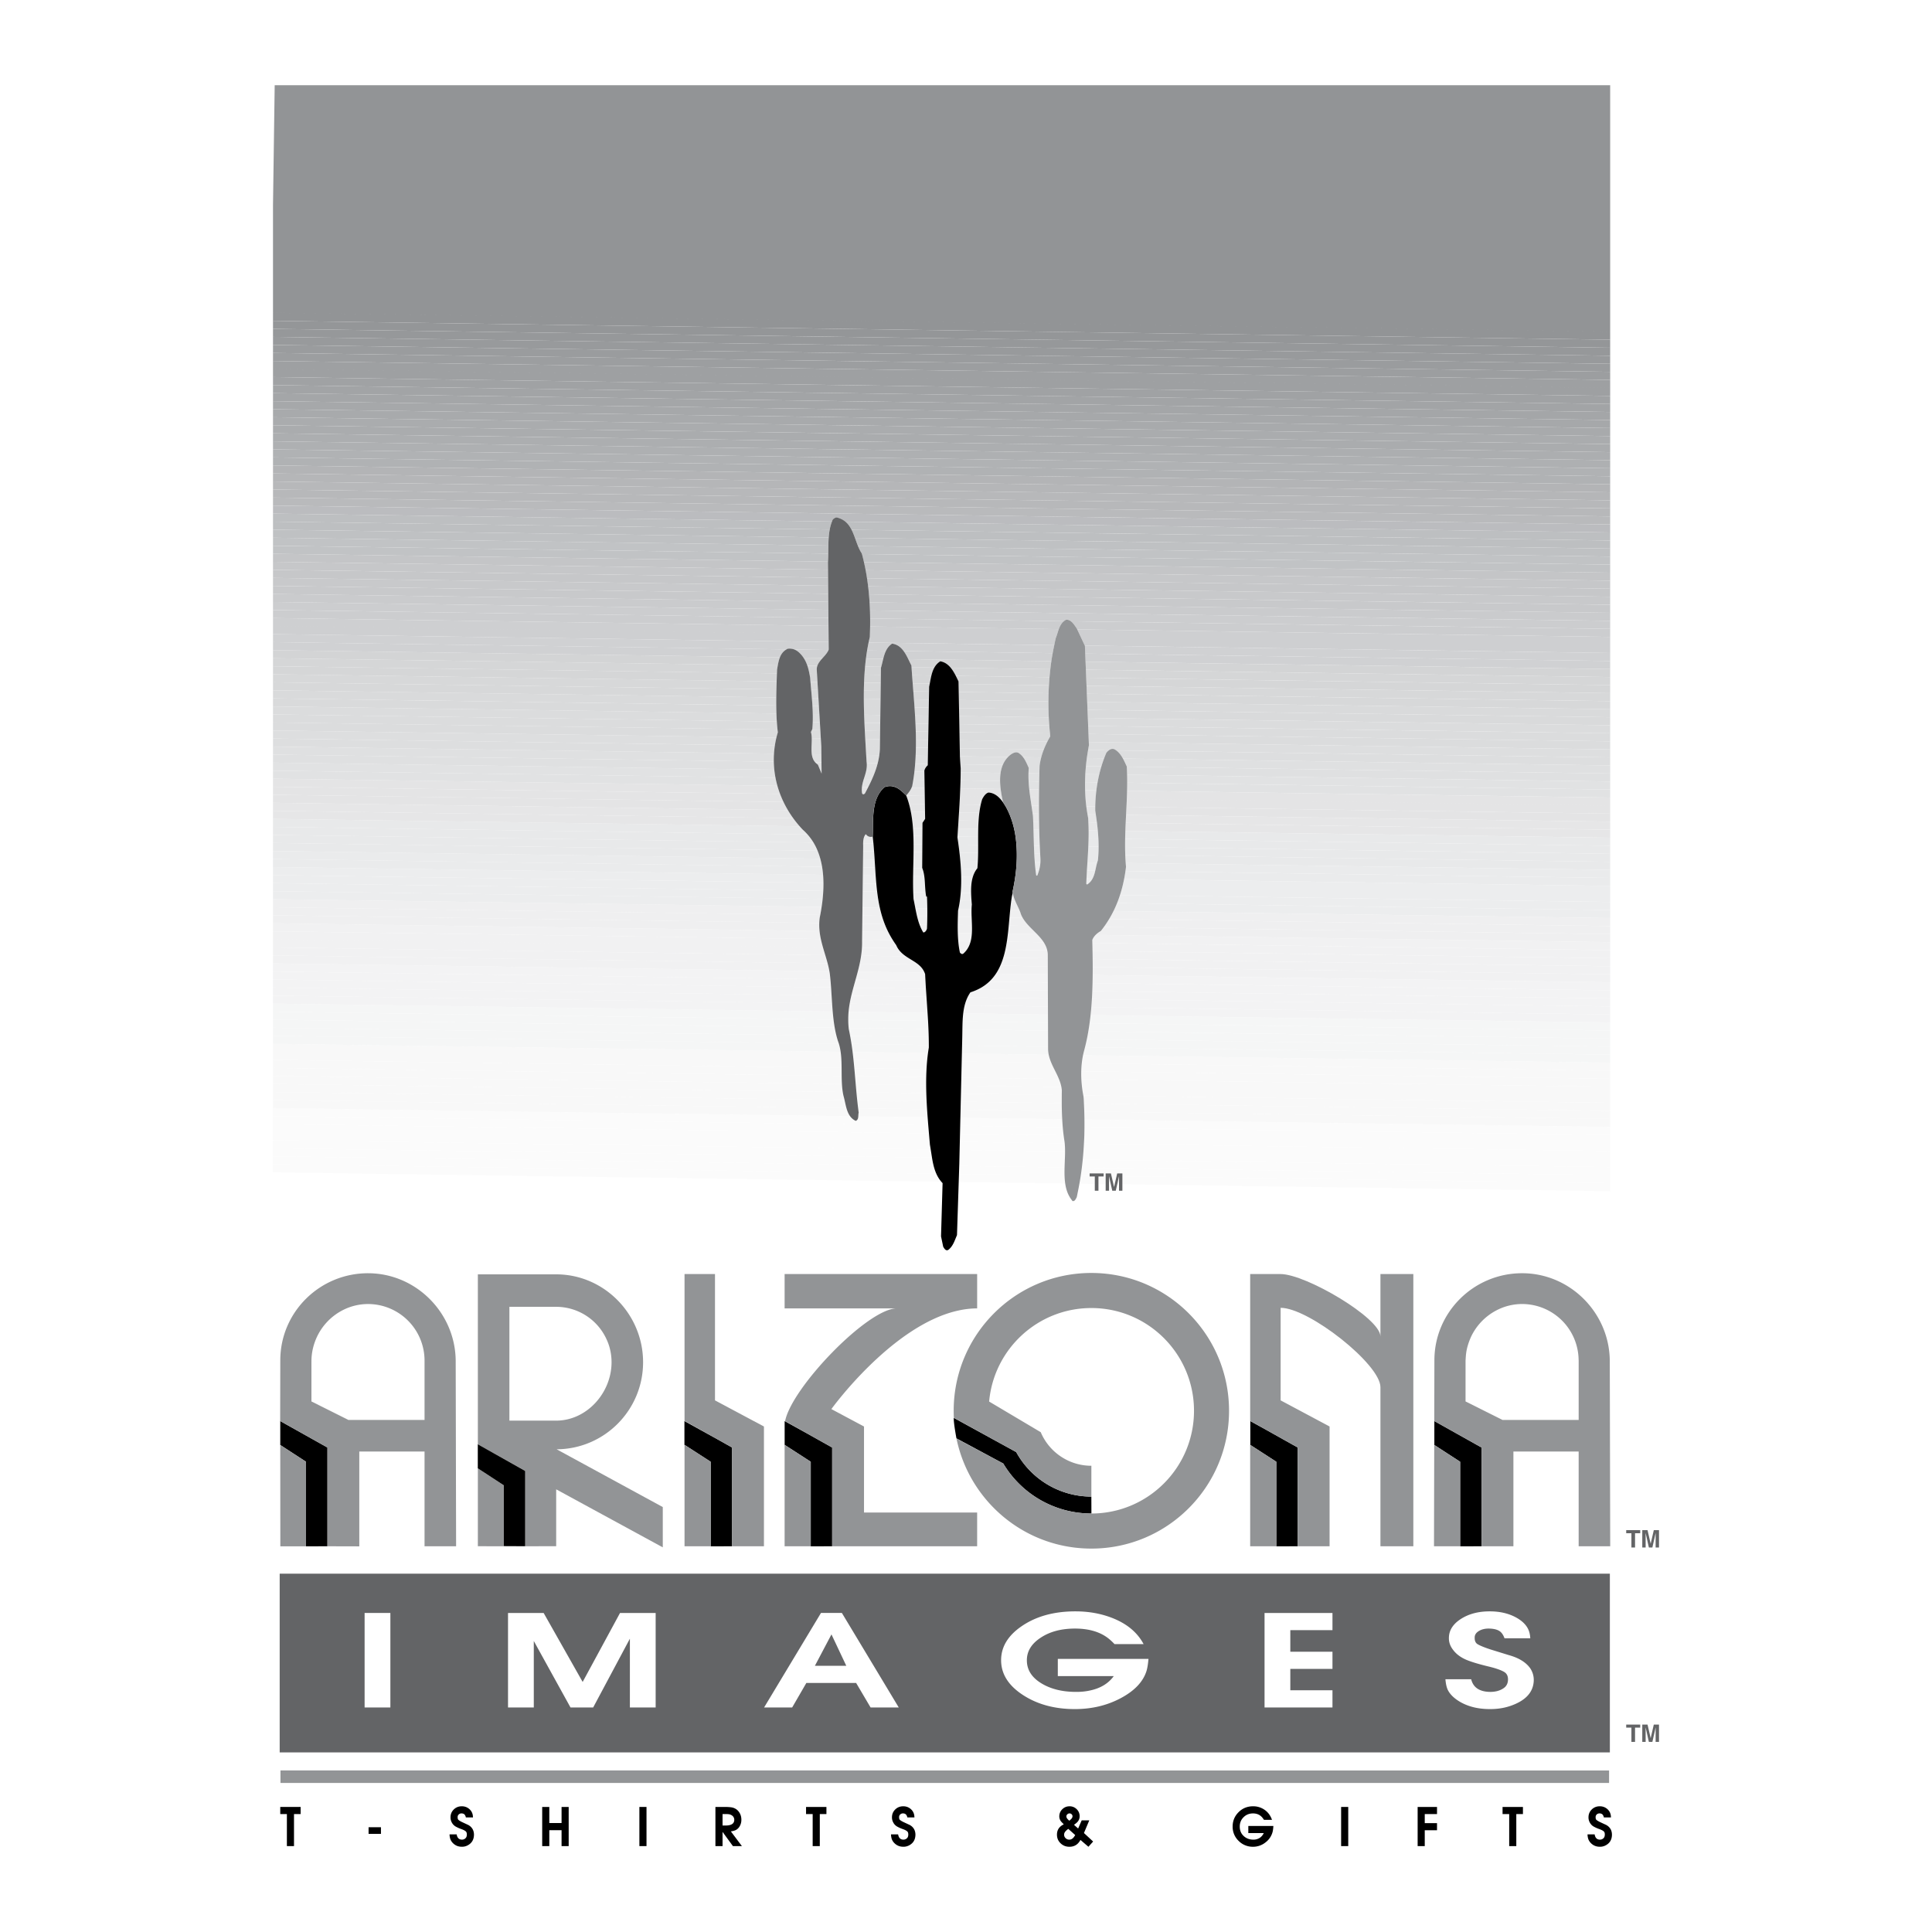 <svg xmlns="http://www.w3.org/2000/svg" width="2500" height="2500" viewBox="0 0 192.756 192.756"><path fill="#fff" d="M0 192.756h192.756V0H0v192.756z"/><path fill-rule="evenodd" clip-rule="evenodd" d="M27.961 180.279h2.034v.711h-.662v3.196h-.71v-3.196h-.662v-.711z"/><path d="M36.773 182.967h1.235v-.664h-1.235v.664z"/><path d="M44.852 183.018h.71c.056.344.23.52.522.523a.493.493 0 0 0 .363-.145c.086-.082.13-.207.13-.373 0-.143-.037-.248-.109-.309-.094-.082-.246-.16-.46-.234a3.365 3.365 0 0 1-.578-.264 1.025 1.025 0 0 1-.368-.414 1.033 1.033 0 0 1-.114-.496c.002-.307.111-.566.327-.777.217-.211.482-.316.797-.316.277 0 .518.084.723.25.213.174.339.395.378.662.008.055.014.123.017.199h-.71a.659.659 0 0 0-.132-.291c-.067-.068-.166-.105-.297-.109a.387.387 0 0 0-.282.105.344.344 0 0 0-.11.277c-.002.115.021.199.068.252.066.064.188.141.368.229l.502.234c.277.115.475.297.593.547.065.148.098.309.098.482-.006.475-.204.822-.591 1.041a1.19 1.19 0 0 1-.619.16c-.347 0-.64-.117-.88-.354a1.103 1.103 0 0 1-.266-.402 1.6 1.6 0 0 1-.08-.477zM54.095 180.279h.71v1.608h1.223v-1.608h.71v3.907h-.71v-1.588h-1.223v1.588h-.71v-3.907z" fill-rule="evenodd" clip-rule="evenodd"/><path d="M63.792 184.186h.71v-3.907h-.71v3.907z"/><path d="M72.665 181a.72.72 0 0 1 .413.166.515.515 0 0 1 .18.402c-.003.379-.297.568-.882.564h-.287v-1.143h.287c.115.001.211.003.289.011zm-1.286 3.186h.71v-1.418l1.035 1.418h.897l-1.103-1.467c.233-.037.402-.084.507-.143a.944.944 0 0 0 .373-.371c.114-.195.171-.412.169-.65 0-.314-.09-.586-.271-.818s-.425-.371-.733-.42a4.684 4.684 0 0 0-.621-.037h-.964v3.906h.001zM80.42 180.279h2.033v.711h-.661v3.196h-.711v-3.196h-.661v-.711zM88.896 183.018h.71c.057.344.23.52.522.523a.495.495 0 0 0 .363-.145c.086-.082.129-.207.129-.373 0-.143-.036-.248-.109-.309-.093-.082-.246-.16-.459-.234a3.329 3.329 0 0 1-.578-.264 1.018 1.018 0 0 1-.368-.414 1.033 1.033 0 0 1-.114-.496c.002-.307.111-.566.327-.777.217-.211.482-.316.797-.316.277 0 .518.084.722.25.213.174.339.395.378.662.009.055.014.123.018.199h-.709a.648.648 0 0 0-.132-.291.422.422 0 0 0-.297-.109.385.385 0 0 0-.282.105.345.345 0 0 0-.111.277c-.001.115.021.199.069.252.065.064.188.141.368.229l.502.234c.277.115.475.297.593.547.064.148.098.309.098.482-.006.475-.203.822-.591 1.041a1.19 1.19 0 0 1-.619.16c-.347 0-.64-.117-.88-.354a1.106 1.106 0 0 1-.267-.402 1.632 1.632 0 0 1-.08-.477zM107.183 183.227c-.139.211-.307.316-.502.314a.5.5 0 0 1-.363-.145.463.463 0 0 1-.151-.355c-.005-.186.136-.377.418-.574l.687.617a2.127 2.127 0 0 1-.089.143zm-1.19-1.137c-.36.219-.539.535-.539.951 0 .346.121.635.362.865.241.232.535.348.884.346.435 0 .771-.18 1.01-.537.027-.039.057-.086.089-.143l.794.68.469-.523-.916-.848.53-1.262h-.756l-.354.811-.414-.369c.12-.082.22-.16.297-.236a.822.822 0 0 0 .267-.629.952.952 0 0 0-.297-.695.975.975 0 0 0-.71-.287c-.284 0-.525.098-.723.293s-.298.432-.3.711a.817.817 0 0 0 .13.445c.049.076.155.191.319.346l-.142.081zm.572-.547c-.207-.201-.221-.389-.078-.527a.307.307 0 0 1 .224-.092c.079 0 .147.027.204.084a.269.269 0 0 1 .09.195c0 .146-.092.25-.203.348l-.117.102a2.045 2.045 0 0 1-.12-.11zM124.545 182.889v-.711h2.499a3.834 3.834 0 0 1-.057.506 1.909 1.909 0 0 1-.718 1.125 1.982 1.982 0 0 1-1.255.443 1.979 1.979 0 0 1-1.436-.586 1.938 1.938 0 0 1-.597-1.436c0-.545.188-1.012.562-1.398.398-.414.896-.621 1.49-.619.36 0 .695.09 1.005.27.407.236.698.598.87 1.084h-.801a2.366 2.366 0 0 0-.133-.189c-.234-.301-.551-.451-.954-.453-.377 0-.692.125-.942.373-.26.252-.388.566-.387.941 0 .385.131.697.39.939.26.242.581.363.966.363.14.002.271-.018.395-.061.282-.092.497-.289.645-.592h-1.542v.001z" fill-rule="evenodd" clip-rule="evenodd"/><path d="M133.804 184.186h.71v-3.907h-.71v3.907z"/><path fill-rule="evenodd" clip-rule="evenodd" d="M141.438 180.279h1.933v.711h-1.223v.905h1.223v.709h-1.223v1.582h-.71v-3.907zM149.911 180.279h2.033v.711h-.662v3.196h-.709v-3.196h-.662v-.711zM158.388 183.018h.71c.056.344.229.52.523.523a.492.492 0 0 0 .362-.145c.086-.082.129-.207.129-.373 0-.143-.035-.248-.108-.309-.093-.082-.246-.16-.459-.234a3.293 3.293 0 0 1-.578-.264 1.01 1.01 0 0 1-.368-.414 1.011 1.011 0 0 1-.114-.496c.001-.307.11-.566.327-.777.216-.211.482-.316.796-.316.277 0 .519.084.724.25.213.174.339.395.378.662.008.055.014.123.018.199h-.711a.638.638 0 0 0-.131-.291.422.422 0 0 0-.297-.109c-.112-.002-.206.033-.283.105s-.114.164-.11.277c-.002.115.021.199.068.252.066.064.189.141.368.229l.502.234c.276.115.475.297.594.547.064.148.096.309.096.482-.005.475-.201.822-.591 1.041a1.187 1.187 0 0 1-.619.16c-.346 0-.64-.117-.88-.354a1.116 1.116 0 0 1-.266-.402 1.567 1.567 0 0 1-.08-.477z"/><path fill-rule="evenodd" clip-rule="evenodd" fill="#636466" d="M162.247 172.061h1.398v.306h-.516v1.422h-.363v-1.422h-.519v-.306zM164.688 173.42l.312-1.359h.518v1.729h-.336c0-1.203.002-1.371.003-1.449l-.327 1.449h-.35l-.324-1.449c.002.199.002 1.449.002 1.449h-.336v-1.729h.525l.313 1.359z"/><path fill="#636466" d="M27.904 174.838h132.712v-17.83H27.904v17.83z"/><path fill="#fff" d="M36.377 170.355h2.571v-9.429h-2.571v9.429z"/><path fill-rule="evenodd" clip-rule="evenodd" fill="#fff" d="M50.685 160.926h3.554l3.893 6.881 3.728-6.881h3.555v9.429h-2.571v-6.863l-3.664 6.863h-2.26l-3.664-6.634v6.634h-2.571v-9.429zM84.434 166.195h-3.131l1.653-3.131 1.478 3.131zm-5.4 4.16l1.415-2.445h4.968l1.442 2.445h2.81l-5.675-9.43h-2.085l-5.676 9.43h2.801zM105.538 167.225v-1.715h9.046c-.049.547-.117.953-.202 1.219-.343 1.078-1.21 1.984-2.6 2.715-1.358.717-2.875 1.072-4.545 1.072-2.021 0-3.752-.471-5.193-1.416-1.442-.943-2.163-2.098-2.163-3.461 0-1.32.676-2.445 2.028-3.377 1.445-1 3.245-1.5 5.4-1.496 1.305 0 2.518.217 3.637.65 1.476.572 2.526 1.443 3.15 2.615h-2.902a6.025 6.025 0 0 0-.478-.459c-.844-.723-1.995-1.086-3.452-1.09-1.366 0-2.505.299-3.417.9-.937.607-1.402 1.365-1.396 2.273 0 .928.47 1.684 1.41 2.268.939.584 2.104.877 3.493.877.509.004.986-.045 1.434-.148 1.021-.221 1.8-.695 2.333-1.428h-5.583v.001zM126.164 160.926h6.777v1.715h-4.206v2.152h4.206v1.715h-4.206v2.133h4.206v1.714h-6.777v-9.429zM144.21 167.537h2.57c.202.83.834 1.25 1.893 1.264.525 0 .964-.117 1.312-.35.312-.199.469-.502.469-.9 0-.348-.131-.598-.395-.748-.337-.197-.891-.385-1.662-.564-.919-.225-1.617-.438-2.094-.637-.576-.246-1.02-.578-1.332-1-.288-.371-.425-.77-.413-1.195.006-.742.401-1.369 1.185-1.877s1.744-.764 2.884-.764c1.004 0 1.876.201 2.618.602.771.422 1.227.953 1.367 1.6.03.135.053.295.064.482h-2.571c-.123-.334-.282-.568-.478-.703-.245-.168-.604-.256-1.074-.264-.404-.004-.746.08-1.023.254-.279.174-.412.398-.4.67-.006.275.076.477.248.607.239.156.682.34 1.332.553l1.817.562c1.005.277 1.721.719 2.149 1.324.232.355.349.742.349 1.164-.018 1.145-.731 1.982-2.14 2.514-.68.26-1.426.389-2.24.385-1.256 0-2.318-.283-3.187-.852-.441-.291-.763-.615-.966-.975-.144-.253-.239-.636-.282-1.152z"/><path fill-rule="evenodd" clip-rule="evenodd" fill="#636466" d="M162.247 152.664h1.398v.307h-.516v1.422h-.363v-1.422h-.519v-.307zM164.688 154.021l.312-1.357h.518v1.729h-.336c0-1.203.002-1.371.003-1.451l-.327 1.451h-.35l-.324-1.451c.002.201.002 1.451.002 1.451h-.336v-1.729h.525l.313 1.357z"/><path fill="#929496" d="M27.982 177.883h132.556v-1.244H27.982v1.244z"/><path d="M68.286 144.166v-2.385l3.294 1.818-3.284-1.84v-7.387l-4.283-.061a8.81 8.81 0 0 1 .148 1.6c0 4.779-3.858 8.66-8.625 8.686l6.421 3.494h6.34v-3.92l-.011-.005zM78.284 144.154v-2.373l2.312 1.277-2.266-1.271c.338-1.748 2.575-4.74 5.048-7.201l-12.043-.168v5.297l4.884 2.607v5.77h2.062v-3.939l.003.001zM119.125 140.754c0-2.105-.635-4.061-1.722-5.688l-16.872-.238a10.192 10.192 0 0 0-1.846 5.006l5.148 3.057a5.482 5.482 0 0 0 5.051 3.35v1.852h7.146a10.227 10.227 0 0 0 3.095-7.339z" fill-rule="evenodd" clip-rule="evenodd" fill="#fff"/><path fill="#fff" d="M35.847 148.092h6.51v-3.272h-6.51v3.272z"/><path d="M160.613 136.479l.011-.803h-.017c.004.103.006.803.006.803zM61.015 135.912c0-.572-.087-1.125-.248-1.645l-9.944-.141v7.609h4.667c3.051.001 5.525-2.768 5.525-5.823zM95.428 143.525l4.667 2.49-4.671-2.51c-.333-1.834-.263-2.047-.263-2.047l6.227 3.416-6.222-3.42a13.693 13.693 0 0 1 1.347-6.683l-8.012-.113c-3.282 2.773-5.555 5.926-5.555 5.926l3.256 1.738v5.77h11.067a13.751 13.751 0 0 1-1.841-4.567zm-.004.055c.006.033-.007-.033 0 0zM27.961 144.959v-3.178l-.009-.006.013-6.053c0-.658.076-1.299.215-1.914l-.943-.014v14.297h.727l-.003-3.132zM52.422 146.762l-2.845-1.596 2.825 1.594v1.332h.02v-1.33zM47.669 146.492v-2.398l.007.004v-10.016l-2.394-.033c.119.576.183 1.174.183 1.783l.027 12.26h2.184v-1.596l-.007-.004zM42.357 135.75c0-.609-.099-1.195-.278-1.746l-10.654-.15a5.68 5.68 0 0 0-.352 1.953l-.001 4.016 3.69 1.848h7.595v-5.921zM124.743 144.16v-2.379l1.682.93-1.695-.951v-6.59l-3.313-.047a13.722 13.722 0 0 1 1.205 5.631c0 2.699-.78 5.215-2.122 7.338h4.23v-3.939l.013.007zM157.503 135.75c0-.039-.006-.078-.006-.117l-11.262-.16c-.006.111-.017.223-.017.334l-.001 4.016 3.69 1.848h7.595v-5.921h.001zM135.764 135.324l-7.996-.111v4.502l4.884 2.607v5.77h5.074v-9.695c0-.76-.797-1.897-1.962-3.073zM145.488 145.717l-2.383-1.551v-2.385l.077.041-.085-.047.013-6.053c0-.098.004-.195.009-.293l-2.11-.031v12.693h2.076l.009-3.926 2.394 1.552z" fill-rule="evenodd" clip-rule="evenodd" fill="#fff"/><path fill="#fff" d="M150.993 148.092h6.51v-3.272h-6.51v3.272z"/><path d="M157.422 134.828l-11.089-.154c-.053.26-.081.527-.098.799l11.262.16a5.776 5.776 0 0 0-.075-.805zM64.013 134.312l4.283.061v-.801l-4.472-.062c.074.261.138.531.189.802zM116.805 134.258l-15.651-.221c-.22.252-.428.518-.622.791l16.872.238a9.989 9.989 0 0 0-.599-.808zM88.502 134.658l8.012.113c.131-.27.273-.535.421-.795l-7.455-.105c-.334.258-.662.52-.978.787zM121.416 135.123l3.313.047v-.803l-3.707-.051c.141.264.271.534.394.807zM41.743 133.197l-9.961-.141c-.14.254-.257.521-.357.797l10.654.15a5.805 5.805 0 0 0-.336-.806zM134.906 134.512l-7.139-.1v.801l7.996.111a19.3 19.3 0 0 0-.857-.812zM28.401 133.01l-1.165-.018v.803l.943.014c.063-.274.136-.539.222-.799zM160.607 135.676h.017l.012-.801h-.078c.029.264.045.531.049.801zM45.282 134.049l2.394.033v-.801l-2.602-.037c.081.264.151.531.208.805zM60.438 133.461l-9.615-.135v.801l9.944.141a5.686 5.686 0 0 0-.329-.807zM141.009 135.398l2.11.031c.009-.271.029-.537.063-.801l-2.174-.031v.801h.001zM71.335 134.418l12.043.168c.271-.27.547-.533.823-.789l-12.866-.182v.803z" fill-rule="evenodd" clip-rule="evenodd" fill="#fff"/><path d="M121.022 134.316l3.707.051v-.801l-4.172-.059c.165.264.32.534.465.809zM141.009 134.598l2.174.031c.034-.271.08-.537.139-.801l-2.312-.031v.801h-.001zM116.062 133.445l-14.146-.201c-.269.25-.521.516-.763.793l15.651.221a10.233 10.233 0 0 0-.742-.813zM45.074 133.244l2.602.037v-.801l-2.896-.041c.111.262.209.532.294.805zM71.335 133.615l12.866.182c.296-.275.592-.537.887-.789l-13.753-.193v.8zM160.558 134.875h.078l.011-.801-.214-.004c.053.264.095.532.125.805zM89.479 133.871l7.455.105c.153-.271.315-.537.485-.795l-6.857-.096c-.368.253-.729.515-1.083.786zM63.824 133.51l4.472.062v-.801l-4.744-.066c.103.262.194.529.272.805zM157.233 134.025l-10.671-.15c-.093.26-.174.523-.229.799l11.089.154a5.825 5.825 0 0 0-.189-.803zM41.241 132.389l-8.931-.125a5.721 5.721 0 0 0-.528.793l9.961.141a5.69 5.69 0 0 0-.502-.809zM133.944 133.697l-6.177-.088v.803l7.139.1c-.307-.276-.63-.547-.962-.815zM28.711 132.213l-1.474-.021v.801l1.165.018c.09-.275.193-.538.309-.798zM59.947 132.652l-9.124-.129v.803l9.615.135a5.772 5.772 0 0 0-.491-.809z" fill-rule="evenodd" clip-rule="evenodd" fill="#fff"/><path d="M132.873 132.881l-5.105-.072v.801l6.177.088a24.83 24.83 0 0 0-1.072-.817zM115.126 132.631l-12.251-.174c-.337.244-.656.506-.959.787l14.146.201a10.05 10.05 0 0 0-.936-.814zM59.221 131.842l-8.398-.119v.801l9.124.129a5.654 5.654 0 0 0-.726-.811zM90.562 133.086l6.857.096c.18-.271.368-.535.565-.793l-6.183-.088c-.42.246-.833.508-1.239.785zM40.506 131.576l-7.44-.104c-.276.238-.53.504-.756.791l8.931.125a5.963 5.963 0 0 0-.735-.812zM160.433 134.07l.214.004.001-.803-.422-.006c.081.264.151.534.207.805zM141.009 133.797l2.312.031c.061-.27.135-.537.22-.797l-2.532-.037v.803zM137.726 133.34v-.391l-.093-.002c.059.141.093.272.093.393zM44.78 132.439l2.896.041v-.801l-3.285-.047c.143.263.273.53.389.807zM29.116 131.416l-1.879-.025v.801l1.474.021c.121-.274.257-.539.405-.797zM63.552 132.705l4.744.066v-.803l-5.108-.072c.133.262.256.532.364.809zM71.335 132.814l13.753.193c.329-.281.656-.545.976-.787l-14.729-.209v.803zM120.558 133.508l4.172.059v-.801l-4.715-.066c.19.263.372.53.543.808zM156.898 133.219l-9.983-.141a5.691 5.691 0 0 0-.353.797l10.671.15a5.412 5.412 0 0 0-.335-.806z" fill-rule="evenodd" clip-rule="evenodd" fill="#fff"/><path fill="#fff" d="M160.646 134.074h.001-.001z"/><path d="M137.633 132.947l.093.002v-.803l-.652-.008c.26.29.452.565.559.809zM160.226 133.266l.422.006v-.801l-.713-.01c.11.262.207.531.291.805zM141.009 132.994l2.532.037c.089-.271.192-.539.306-.797l-2.838-.041v.801zM113.888 131.811l-9.754-.137c-.439.23-.86.492-1.259.783l12.251.174a10.246 10.246 0 0 0-1.238-.82zM58.07 131.023l-7.247-.102v.801l8.398.119a5.574 5.574 0 0 0-1.151-.818zM63.188 131.896l5.108.072v-.801l-5.578-.078c.17.261.327.53.47.807zM29.633 130.623l-2.396-.033v.801l1.879.025c.158-.273.331-.539.517-.793zM71.335 132.012l14.729.209c.39-.295.766-.559 1.129-.787l-15.858-.223v.801zM120.015 132.699l4.715.066v-.801l-5.348-.076c.221.262.431.534.633.811zM39.351 130.76l-5.099-.072a5.723 5.723 0 0 0-1.187.785l7.44.104a5.616 5.616 0 0 0-1.154-.817zM131.659 132.061l-3.892-.053v.801l5.105.072c-.402-.291-.81-.567-1.213-.82zM44.391 131.633l3.285.047v-.803l-3.787-.055c.181.262.349.532.502.811zM156.403 132.41l-8.964-.127c-.194.25-.372.516-.524.795l9.983.141a5.525 5.525 0 0 0-.495-.809zM91.803 132.301l6.183.088c.209-.273.428-.537.655-.793l-5.324-.074c-.514.228-1.019.492-1.514.779zM93.316 131.521l5.324.074c.245-.273.502-.537.767-.791l-3.789-.053a11.93 11.93 0 0 0-2.302.77zM130.206 131.24l-2.438-.035v.803l3.892.053a17.896 17.896 0 0 0-1.454-.821z" fill-rule="evenodd" clip-rule="evenodd" fill="#fff"/><path d="M43.889 130.822l3.787.055v-.801l-4.422-.062c.227.256.439.527.635.808zM155.676 131.6l-7.487-.105a5.95 5.95 0 0 0-.749.789l8.964.127a5.728 5.728 0 0 0-.728-.811zM36.715 130.104c-.884 0-1.718.215-2.463.584l5.099.072a5.6 5.6 0 0 0-2.636-.656zM30.286 129.83l-3.049-.043v.803l2.396.033c.203-.277.42-.543.653-.793zM71.335 131.211l15.858.223c.586-.367 1.13-.637 1.604-.779l-8.302-.117h-2.214v-.029l-6.946-.1v.802zM55.49 130.383h-4.667v.539l7.247.102a5.48 5.48 0 0 0-2.58-.641zM62.718 131.09l5.578.078v-.803l-6.179-.086c.215.258.416.528.601.811zM119.382 131.889l5.348.076v-.803l-6.088-.086c.256.262.503.531.74.813zM141.009 132.193l2.838.041c.121-.273.256-.539.403-.797l-3.241-.045v.801zM111.985 130.982l-5.923-.084c-.674.193-1.319.455-1.929.775l9.754.137a10.269 10.269 0 0 0-1.902-.828zM137.073 132.139l.652.008v-.801l-1.505-.021c.332.28.618.554.853.814zM159.935 132.461l.713.01v-.803l-1.098-.014c.14.26.269.532.385.807z" fill-rule="evenodd" clip-rule="evenodd" fill="#fff"/><path d="M118.642 131.076l6.088.086v-.801l-6.97-.098c.304.258.599.53.882.813zM71.335 130.408l6.946.1v-.803l-6.946-.098v.801zM62.117 130.279l6.179.086v-.801l-6.946-.098c.272.255.528.526.767.813zM159.55 131.654l1.098.014v-.799l-1.597-.023c.179.259.346.529.499.808zM31.123 129.041l-3.886-.055v.801l3.049.043c.262-.281.541-.545.837-.789zM136.221 131.324l1.505.021v-.801l-2.562-.037c.382.274.738.55 1.057.817zM43.254 130.014l4.422.062v-.803l-5.238-.074c.289.254.562.526.816.815zM141.009 131.393l3.241.045c.156-.275.329-.539.514-.795l-3.755-.051v.801zM154.543 130.781l-5.188-.074a5.814 5.814 0 0 0-1.167.787l7.487.105a5.63 5.63 0 0 0-1.132-.818zM89.479 130.537h-8.984l8.302.117c.247-.072.476-.117.682-.117zM97.49 130.537c-.627 0-1.251.08-1.872.215l3.789.053c.289-.275.59-.539.901-.789l-2.818-.039v.56zM127.768 130.48v.725l2.438.035c-.944-.47-1.801-.76-2.438-.76zM108.885 130.504c-.979 0-1.926.139-2.822.395l5.923.084a10.222 10.222 0 0 0-3.101-.479zM97.49 129.977l2.818.039c.349-.279.71-.541 1.085-.785l-3.903-.055v.801z" fill-rule="evenodd" clip-rule="evenodd" fill="#fff"/><path d="M151.86 130.104c-.9 0-1.749.221-2.505.604l5.188.074a5.617 5.617 0 0 0-2.683-.678zM61.35 129.467l6.946.098v-.801l-7.961-.113c.358.245.697.521 1.015.816zM159.051 130.846l1.597.023v-.803l-2.229-.031c.226.258.436.527.632.811zM42.438 129.199l5.238.074v-.801l-6.329-.09c.385.245.749.518 1.091.817zM32.242 128.256l-5.005-.072v.803l3.886.055a8.458 8.458 0 0 1 1.119-.786zM135.163 130.508l2.562.037v-.803l-3.792-.053c.429.268.842.543 1.23.819zM141.009 130.592l3.755.051a8.77 8.77 0 0 1 .649-.791l-4.404-.062v.802zM71.335 129.607l6.946.098v-.801l-6.946-.097v.8zM117.76 130.264l6.97.098v-.803l-8.032-.113c.367.255.722.529 1.062.818zM33.951 127.479l-6.714-.096v.801l5.005.072a8.686 8.686 0 0 1 1.709-.777z" fill-rule="evenodd" clip-rule="evenodd" fill="#fff"/><path d="M41.347 128.383l6.329.09v-.801l-7.995-.113a8.667 8.667 0 0 1 1.666.824zM141.009 129.789l4.404.062a8.5 8.5 0 0 1 .832-.789l-5.236-.074v.801zM71.335 128.807l6.946.097v-.8l-6.946-.098v.801zM116.697 129.445l8.032.113v-.801l-9.37-.133c.463.249.91.524 1.338.821zM158.419 130.035l2.229.031v-.801l-3.039-.043c.287.253.558.524.81.813zM60.335 128.65l7.961.113v-.801l-9.456-.133a8.811 8.811 0 0 1 1.495.821zM97.49 129.176l3.903.055c.438-.285.893-.547 1.363-.783l-5.267-.074v.802h.001zM133.934 129.689l3.792.053v-.801l-5.199-.074c.476.26.949.537 1.407.822z" fill-rule="evenodd" clip-rule="evenodd" fill="#fff"/><path d="M115.359 128.625l9.37.133v-.801l-11.238-.158c.647.23 1.271.506 1.868.826zM157.608 129.223l3.039.043v-.803l-4.119-.059c.381.246.742.52 1.08.819zM97.49 128.373l5.267.074a13.422 13.422 0 0 1 1.89-.773l-7.156-.102v.801h-.001zM36.715 127.031c1.04 0 2.039.188 2.966.527l7.995.113v-.529h7.814c1.187 0 2.319.246 3.35.688l9.456.133v-.803l-41.059-.58v.803l6.714.096a8.724 8.724 0 0 1 2.764-.448zM132.526 128.867l5.199.074v-.801l-6.852-.098c.539.243 1.097.522 1.653.825zM141.009 128.988l5.236.074a8.75 8.75 0 0 1 1.105-.787l-6.342-.09v.803h.001zM71.335 128.006l6.946.098v-.801l-6.946-.1v.803zM156.528 128.404l4.119.059v-.801l-5.76-.08a8.772 8.772 0 0 1 1.641.822z" fill-rule="evenodd" clip-rule="evenodd" fill="#fff"/><path d="M141.009 128.186l6.342.09a8.75 8.75 0 0 1 1.686-.777l-8.027-.113v.8h-.001zM130.874 128.043l6.852.098v-.803l-9.205-.129c.66.143 1.478.439 2.353.834zM68.296 127.113h3.039v.09l6.946.1v-.189H97.49v.459l7.156.102a13.684 13.684 0 0 1 4.238-.67c1.616 0 3.166.281 4.606.795l11.238.158v-.803l-97.493-1.375v.801l41.059.58v-.048h.002z" fill-rule="evenodd" clip-rule="evenodd" fill="#fff"/><path d="M124.729 127.113h3.038c.216 0 .471.035.753.096l9.205.129v-.225h3.283v.271l8.027.113a8.784 8.784 0 0 1 2.824-.467c1.063 0 2.082.195 3.027.551l5.76.08v-.803l-133.411-1.881v.801l97.493 1.375v-.04h.001z" fill-rule="evenodd" clip-rule="evenodd" fill="#fff"/><path fill-rule="evenodd" clip-rule="evenodd" fill="#fff" d="M160.647 126.059l-133.41-1.881v.801l133.41 1.88v-.8z"/><path d="M160.647 125.258l-65.69-.926c-.097.139-.211.27-.357.379-.262.123-.401-.186-.494-.324l-.014-.068-66.855-.941v.801l133.411 1.881v-.802h-.001z" fill-rule="evenodd" clip-rule="evenodd" fill="#fff"/><path d="M94.957 124.332l65.69.926v-.801l-65.296-.922c-.111.276-.225.553-.394.797zM93.924 123.516l-66.687-.942v.803l66.855.941-.168-.802z" fill-rule="evenodd" clip-rule="evenodd" fill="#fff"/><path fill-rule="evenodd" clip-rule="evenodd" fill="#fff" d="M93.89 123.352l.019-.639-66.672-.94v.801l66.687.942-.034-.164zM95.479 123.229c-.044.102-.086.203-.127.307l65.296.922v-.803l-65.152-.918-.017.492z"/><path fill-rule="evenodd" clip-rule="evenodd" fill="#fff" d="M93.932 121.912l-66.695-.941v.802l66.672.94.023-.801zM95.495 122.736l65.152.918v-.8l-65.126-.92-.026.802z"/><path fill-rule="evenodd" clip-rule="evenodd" fill="#fff" d="M93.955 121.111l-66.718-.941v.801l66.695.941.023-.801zM95.521 121.934l65.126.92v-.803l-65.1-.918-.026.801z"/><path fill-rule="evenodd" clip-rule="evenodd" fill="#fff" d="M93.979 120.311l-66.742-.944v.803l66.718.941.024-.8zM95.547 121.133l65.1.918v-.801l-65.074-.918-.026.801z"/><path fill-rule="evenodd" clip-rule="evenodd" fill="#fff" d="M94.002 119.51l-66.765-.944v.801l66.742.944.023-.801zM107.005 119.828c-.038-.045-.068-.092-.102-.137l-11.304-.16-.027.801 65.075.918v-.801l-53.365-.754c-.063.09-.146.159-.277.133zM94.025 118.707l-66.788-.941v.8l66.765.944.023-.803z"/><path d="M95.626 118.73l-.026.801 11.304.16a3 3 0 0 1-.434-.809l-10.844-.152zM107.421 119.459c-.043.062-.083.158-.139.236l53.365.754v-.803l-53.109-.748c-.039.186-.074.375-.117.561z" fill-rule="evenodd" clip-rule="evenodd" fill="#fff"/><path d="M111.981 118.799h-.336v-.645l-.179-.002-.146.646h-.35l-.146-.656-.176-.002v.658h-.336v-.662l-.721-.01v.672h-.363v-.678l-1.533-.021c-.049.268-.104.533-.158.799l53.109.748v-.801l-48.666-.688v.642h.001zM106.276 118.078l-10.625-.148-.026.801 10.844.152a4.318 4.318 0 0 1-.193-.805zM94.044 118.039c-.042-.041-.082-.09-.121-.135l-66.687-.939v.801l66.788.941.02-.668z" fill-rule="evenodd" clip-rule="evenodd" fill="#fff"/><path fill-rule="evenodd" clip-rule="evenodd" fill="#fff" d="M111.151 118.43l.066-.282-.13-.002.064.284z"/><path fill-rule="evenodd" clip-rule="evenodd" fill="#fbfbfb" d="M109.593 117.377v.75l.72.01v-.803l-.205-.004v.047h-.515zM111.217 118.148l.182-.798-.498-.006.186.802.13.002zM93.42 117.096l-66.183-.934v.803l66.687.939a3.269 3.269 0 0 1-.504-.808zM110.649 118.141l.176.002-.178-.793c0 .078.002.246.002.791zM106.211 117.275l-10.533-.146-.026.801 10.625.148a6.758 6.758 0 0 1-.066-.803zM111.981 118.158l48.666.688v-.803l-48.666-.686v.801zM111.648 117.354l-.182.799.179.002c.001-.559.002-.725.003-.801zM109.229 118.121v-.744h-.518v-.064l-.885-.014c-.04.268-.084.535-.131.801l1.534.021zM111.646 117.351h.004v.001h-.004z"/><path d="M106.213 116.475l-10.509-.148-.026.803 10.533.146c-.009-.264-.006-.532.002-.801zM107.827 117.299l.885.014v-.242h1.396v.26l.205.004v-.264h.524l.063.273.498.006.063-.279h.519v.287l48.666.686v-.801l-52.713-.742c-.033.267-.067.532-.106.798zM93.147 116.291l-65.911-.93v.801l66.183.934a5.255 5.255 0 0 1-.272-.805z" fill-rule="evenodd" clip-rule="evenodd" fill="#fbfbfb"/><path d="M92.985 115.486l-65.749-.926v.801l65.911.93a10.419 10.419 0 0 1-.162-.805zM107.935 116.5l52.713.742v-.801l-52.621-.742c-.026.27-.059.533-.092.801zM106.241 115.674l-10.518-.148-.02.801 10.509.148c.008-.268.018-.536.029-.801zM106.26 114.873l-10.517-.148-.02.801 10.518.148c.011-.272.019-.539.019-.801z" fill-rule="evenodd" clip-rule="evenodd" fill="#fbfbfb"/><path d="M108.026 115.699l52.621.742v-.801l-52.553-.742c-.019.268-.04.536-.068.801zM92.861 114.684l-65.624-.926v.803l65.749.926c-.045-.266-.084-.538-.125-.803zM106.225 114.07l-10.463-.146-.019.801 10.517.148a7.798 7.798 0 0 0-.035-.803zM108.095 114.898l52.553.742v-.803l-52.504-.74c-.014.268-.03.536-.049.801z" fill-rule="evenodd" clip-rule="evenodd" fill="#fbfbfb"/><path d="M92.753 113.881l-65.516-.924v.801l65.624.926c-.041-.268-.085-.534-.108-.803zM92.685 113.078l-65.448-.924v.803l65.516.924a92.893 92.893 0 0 1-.068-.803zM108.144 114.098l52.504.74v-.801l-52.466-.74c-.008.267-.025.535-.038.801zM106.119 113.268l-10.338-.145-.019.801 10.463.146c-.027-.269-.072-.533-.106-.802zM108.182 113.297l52.466.74v-.803l-52.455-.738c-.003.268-.004.535-.011.801z" fill-rule="evenodd" clip-rule="evenodd" fill="#fbfbfb"/><path d="M92.617 112.275l-65.38-.922v.801l65.448.924a162.28 162.28 0 0 1-.068-.803zM106.034 112.465L95.8 112.32l-.019.803 10.338.145c-.033-.264-.06-.534-.085-.803z" fill-rule="evenodd" clip-rule="evenodd" fill="#fbfbfb"/><path d="M105.979 111.664l-10.161-.145-.018.801 10.234.145c-.022-.266-.04-.533-.055-.801zM92.554 111.473l-6.922-.096c-.013.189-.048.371-.254.455a1.457 1.457 0 0 1-.562-.469l-57.58-.811v.801l65.38.922a165.23 165.23 0 0 1-.062-.802zM108.192 112.496l52.455.738v-.801l-52.454-.74c.004.268.002.536-.001.803z" fill-rule="evenodd" clip-rule="evenodd" fill="#fbfbfb"/><path d="M105.945 110.861l-10.108-.143-.02.801 10.161.145c-.013-.268-.026-.535-.033-.803zM84.453 110.559l-57.216-.807v.801l57.58.811c-.171-.233-.28-.512-.364-.805zM85.617 110.574c.018.146.034.293.054.439-.03.109-.03.238-.039.363l6.922.096c-.02-.266-.039-.533-.056-.801l-6.881-.097zM108.193 111.693l52.454.74v-.801l-52.468-.74c.009.268.011.536.014.801z" fill-rule="evenodd" clip-rule="evenodd" fill="#f8f8f8"/><path d="M85.617 110.574l6.881.098a43.19 43.19 0 0 1-.045-.803l-6.93-.098c.028.268.061.536.094.803zM105.932 110.059l-10.077-.141-.018.801 10.108.143a35.935 35.935 0 0 1-.013-.803zM108.18 110.893l52.468.74v-.801l-52.503-.742c.012.267.027.535.035.803zM84.263 109.754l-57.026-.805v.803l57.216.807c-.075-.264-.13-.539-.19-.805z" fill-rule="evenodd" clip-rule="evenodd" fill="#f8f8f8"/><path d="M105.935 109.258l-10.061-.143-.019.803 10.077.141c-.002-.268 0-.536.003-.801zM84.16 109.346a5.542 5.542 0 0 1-.075-.396l-56.848-.801v.801l57.026.805a7.878 7.878 0 0 0-.103-.409zM85.523 109.771l6.93.098a42.444 42.444 0 0 1-.03-.803l-6.979-.098c.024.268.051.538.079.803zM108.145 110.09l52.503.742v-.803l-52.567-.742c.049.266.051.535.064.803z" fill-rule="evenodd" clip-rule="evenodd" fill="#f8f8f8"/><path d="M105.94 108.789a3.05 3.05 0 0 0-.047-.334l-10.001-.141-.019.801 10.061.143.006-.469zM85.444 108.969l6.979.098a35.443 35.443 0 0 1-.015-.801l-7.034-.1c.022.268.045.535.07.803zM108.08 109.287l52.567.742v-.801l-52.69-.744c.032.272.073.539.123.803zM84.002 108.146l-56.765-.801v.803l56.848.801a8.294 8.294 0 0 1-.083-.803zM107.957 108.484l52.69.744v-.801l-52.761-.744c.014.268.039.536.071.801z" fill-rule="evenodd" clip-rule="evenodd" fill="#f8f8f8"/><path d="M85.374 108.166l7.034.1c-.002-.268 0-.535.006-.801l-7.109-.102.069.803zM83.976 107.346l-56.739-.801v.801l56.765.801a17.614 17.614 0 0 1-.026-.801zM105.649 107.65l-9.737-.137-.02.801 10.001.141a4.093 4.093 0 0 0-.244-.805z" fill-rule="evenodd" clip-rule="evenodd" fill="#f8f8f8"/><path d="M85.305 107.363l7.109.102c.005-.27.016-.535.029-.801l-7.208-.102c.024.266.048.534.07.801zM83.968 106.545l-56.731-.803v.803l56.739.801c-.004-.268-.005-.535-.008-.801zM105.273 106.844l-9.344-.131-.018.801 9.737.137c-.11-.274-.241-.542-.375-.807zM107.887 107.684l52.761.744v-.803l-52.768-.744c-.007.267-.006.535.007.803zM104.892 106.037l-8.943-.127-.019.803 9.344.131c-.133-.268-.267-.533-.382-.807z" fill-rule="evenodd" clip-rule="evenodd" fill="#f8f8f8"/><path d="M83.946 105.742l-56.709-.801v.801l56.731.803a21.171 21.171 0 0 0-.022-.803zM107.88 106.881l52.768.744v-.801l-52.716-.744c-.03.266-.045.531-.052.801zM85.235 106.562l7.208.102c.015-.27.034-.537.059-.801l-7.343-.104c.028.266.052.536.076.803zM104.634 105.232l-8.666-.123-.019.801 8.943.127a4.293 4.293 0 0 1-.258-.805zM83.871 104.939l-56.634-.799v.801l56.709.801a9.538 9.538 0 0 0-.075-.803z" fill-rule="evenodd" clip-rule="evenodd" fill="#f8f8f8"/><path d="M85.159 105.76l7.343.104c.024-.27.053-.535.088-.801l-7.524-.105c.033.265.065.532.093.802zM107.932 106.08l52.716.744v-.803l-52.592-.74c-.054.262-.095.53-.124.799z" fill-rule="evenodd" clip-rule="evenodd" fill="#f8f8f8"/><path d="M85.066 104.957l7.524.105c.025-.184.051-.365.082-.547l-.002-.254-7.717-.109c.041.268.079.536.113.805zM108.056 105.281l52.592.74v-.801l-52.4-.738c-.067.266-.136.53-.192.799zM104.567 104.637v-.207l-8.581-.121-.019.801 8.666.123a3.227 3.227 0 0 1-.066-.596zM83.695 104.135l-56.458-.795v.801l56.634.799a5.164 5.164 0 0 0-.176-.805z" fill-rule="evenodd" clip-rule="evenodd" fill="#f5f6f6"/><path d="M84.953 104.152l7.717.109a42.996 42.996 0 0 0-.009-.803l-7.844-.109c.05.266.095.534.136.803zM83.604 103.865a8.614 8.614 0 0 1-.149-.535l-56.217-.791v.801l56.458.795a3.731 3.731 0 0 0-.092-.27zM108.247 104.482l52.4.738v-.803l-52.216-.734c-.057.268-.118.536-.184.799zM104.564 103.629l-8.56-.121-.019.801 8.581.121-.002-.801zM104.562 102.826l-8.543-.121c-.004.27-.007.535-.014.803l8.56.121-.003-.803z" fill-rule="evenodd" clip-rule="evenodd" fill="#f5f6f6"/><path d="M108.432 103.684l52.216.734v-.801l-52.063-.732c-.047.267-.098.533-.153.799zM83.283 102.527l-56.046-.791v.803l56.217.791a11.662 11.662 0 0 1-.171-.803zM84.684 102.678c.05.221.09.447.133.672l7.844.109a53.546 53.546 0 0 0-.025-.801l-7.963-.111c.005.043.006.086.011.131zM104.559 102.025l-8.519-.121c-.011.266-.017.533-.021.801l8.543.121-.003-.801z" fill-rule="evenodd" clip-rule="evenodd" fill="#f5f6f6"/><path d="M84.673 102.547l7.963.111a69.25 69.25 0 0 0-.04-.801l-7.965-.113c0 .264.013.529.042.803zM83.164 101.725l-55.927-.789v.801l56.046.791a17.846 17.846 0 0 1-.119-.803zM108.584 102.885l52.063.732v-.801l-51.941-.732c-.037.268-.077.535-.122.801zM104.557 101.225l-8.454-.119c-.032.262-.051.529-.063.799l8.519.121-.002-.801z" fill-rule="evenodd" clip-rule="evenodd" fill="#f5f6f6"/><path d="M83.081 100.922l-55.844-.789v.803l55.927.789a26.952 26.952 0 0 1-.083-.803zM84.631 101.744l7.965.113c-.015-.268-.032-.537-.049-.803l-7.885-.111a8.46 8.46 0 0 0-.031.801zM108.706 102.084l51.941.732v-.801l-51.844-.732c-.029.27-.06.535-.097.801z" fill-rule="evenodd" clip-rule="evenodd" fill="#f5f6f6"/><path d="M104.554 100.422l-8.309-.117c-.065.26-.11.527-.143.801l8.454.119-.002-.803zM84.662 100.943l7.885.111c-.017-.268-.035-.535-.054-.803l-7.72-.109c-.046.264-.085.53-.111.801zM83.02 100.119l-55.783-.787v.801l55.844.789a43.36 43.36 0 0 1-.061-.803zM108.804 101.283l51.844.732v-.801l-51.768-.73a40.81 40.81 0 0 1-.076.799z" fill-rule="evenodd" clip-rule="evenodd" fill="#f3f3f4"/><path d="M108.88 100.484l51.768.73v-.803l-51.711-.729c-.016.269-.036.537-.057.802zM82.969 99.316l-55.732-.787v.803l55.783.787c-.018-.267-.034-.535-.051-.803zM104.551 99.621l-8.022-.113a4.22 4.22 0 0 0-.283.797l8.309.117-.004-.801zM84.773 100.143l7.72.109-.055-.803-7.503-.105a14.12 14.12 0 0 0-.162.799z" fill-rule="evenodd" clip-rule="evenodd" fill="#f3f3f4"/><path d="M82.917 98.514l-55.68-.785v.801l55.732.787a70.574 70.574 0 0 0-.052-.803zM104.549 98.818l-7.005-.098a5.637 5.637 0 0 1-.723.283 3.55 3.55 0 0 0-.293.504l8.022.113-.001-.802zM108.937 99.684l51.711.729v-.801l-51.671-.729c-.01.267-.024.533-.04.801zM84.935 99.344l7.503.105c-.019-.266-.037-.533-.054-.801l-7.244-.102c-.072.265-.142.53-.205.798z" fill-rule="evenodd" clip-rule="evenodd" fill="#f3f3f4"/><path d="M108.977 98.883l51.671.729v-.803l-51.644-.729c-.006.268-.015.535-.027.803zM82.851 97.713l-55.614-.785v.801l55.68.785c-.02-.268-.041-.535-.066-.801zM104.546 98.018l-5.845-.082a4.51 4.51 0 0 1-1.157.785l7.005.098-.003-.801zM85.14 98.547l7.244.102c-.017-.268-.033-.535-.048-.803l-6.975-.1c-.075.268-.149.533-.221.801z" fill-rule="evenodd" clip-rule="evenodd" fill="#f3f3f4"/><path d="M109.004 98.08l51.644.729v-.801l-51.631-.729c-.002.268-.007.535-.013.801zM104.543 97.217l-5.179-.074a4.424 4.424 0 0 1-.663.793l5.845.082-.003-.801zM82.751 96.908l-55.514-.782v.802l55.614.785a10.168 10.168 0 0 0-.1-.805zM85.361 97.746l6.975.1c-.012-.221-.024-.441-.034-.664-.015-.049-.036-.092-.055-.139l-6.67-.094c-.07.268-.142.533-.216.797z" fill-rule="evenodd" clip-rule="evenodd" fill="#f3f3f4"/><path d="M85.577 96.949l6.67.094a2.022 2.022 0 0 0-.615-.811l-5.863-.082c-.058.269-.123.536-.192.799zM104.541 96.415l-4.741-.067a5.316 5.316 0 0 1-.436.795l5.179.074-.002-.802zM82.572 96.105l-55.335-.782v.802l55.514.782c-.049-.27-.109-.538-.179-.802zM109.017 97.279l51.631.729v-.801l-51.628-.729c.001.266 0 .536-.003.801z" fill-rule="evenodd" clip-rule="evenodd" fill="#f1f1f2"/><path d="M82.341 95.3l-55.104-.777v.801l55.335.782a26.653 26.653 0 0 0-.231-.806zM85.769 96.15l5.863.082c-.371-.304-.822-.534-1.235-.818l-4.486-.063c-.04.269-.086.536-.142.799zM109.02 96.479l51.628.729v-.803l-51.634-.727c.003.266.005.533.006.801zM104.538 95.613l-4.442-.062a7.209 7.209 0 0 1-.296.797l4.741.067-.003-.802z" fill-rule="evenodd" clip-rule="evenodd" fill="#f1f1f2"/><path d="M85.911 95.351l4.486.063c-.314-.216-.603-.468-.818-.813l-3.583-.051a9.91 9.91 0 0 1-.085.801zM95.771 95.036c.093.108.216.201.34.108.155-.137.281-.287.388-.445l-.79-.012c.02.117.039.235.062.349zM104.537 95.372a2.13 2.13 0 0 0-.056-.561l-4.177-.059c-.06.273-.129.539-.209.799l4.442.062v-.241zM109.014 95.677l51.634.727v-.801l-51.646-.728c.005.267.01.535.012.802zM82.102 94.496l-54.865-.774v.802l55.104.776a53.25 53.25 0 0 1-.239-.804zM81.898 93.691l-54.661-.771v.801l54.865.774a13.507 13.507 0 0 1-.204-.804z" fill-rule="evenodd" clip-rule="evenodd" fill="#f1f1f2"/><path d="M86.01 93.892c.005.223-.002.442-.015.658l3.583.051a2.012 2.012 0 0 1-.161-.306 8.628 8.628 0 0 1-.336-.503l-3.069-.043-.002.143zM104.132 94.005l-3.68-.052c-.042.27-.091.537-.147.799l4.177.059a2.479 2.479 0 0 0-.35-.806zM95.709 94.687l.79.012c.164-.246.273-.513.347-.797l-1.238-.018c.024.273.057.542.101.803zM109.002 94.875l51.646.728v-.801l-51.662-.729c.005.267.012.535.016.802z" fill-rule="evenodd" clip-rule="evenodd" fill="#f1f1f2"/><path d="M108.979 93.782l.007.291 51.662.729v-.801l-51.336-.725a1.42 1.42 0 0 0-.333.506zM86.012 93.749l3.069.043a9.457 9.457 0 0 1-.458-.808l-2.603-.036-.008.801zM95.607 93.884l1.238.018c.066-.256.103-.523.118-.8l-1.402-.02c.008.271.025.538.046.802zM81.771 92.888l-54.534-.769v.801l54.662.771a7.588 7.588 0 0 1-.128-.803zM103.462 93.194l-2.903-.041c-.031.269-.065.536-.106.8l3.68.052a5.46 5.46 0 0 0-.671-.811z" fill-rule="evenodd" clip-rule="evenodd" fill="#f1f1f2"/><path d="M81.743 92.086l-54.506-.769v.802l54.534.769a5.603 5.603 0 0 1-.028-.802zM92.117 93.029c.185.015.323-.216.37-.37.006-.139.009-.281.014-.421l-.764-.011c.102.278.224.547.38.802zM86.021 92.948l2.603.036a9.668 9.668 0 0 1-.354-.806l-2.24-.031-.009.801zM109.827 92.887a2.34 2.34 0 0 0-.516.389l51.336.725v-.802l-50.516-.713a9.396 9.396 0 0 1-.304.401zM95.562 93.082l1.402.02c.016-.262.016-.53.008-.801l-1.418-.021c-.002.269 0 .536.008.802zM102.659 92.381l-2.017-.028c-.024.267-.053.534-.084.8l2.903.041c-.264-.272-.543-.538-.802-.813z" fill-rule="evenodd" clip-rule="evenodd" fill="#efeff0"/><path d="M86.03 92.147l2.24.031a10.765 10.765 0 0 1-.276-.805l-1.954-.028-.01.802zM102.034 91.571l-1.319-.019c-.022.266-.047.533-.072.801l2.017.028a4.542 4.542 0 0 1-.626-.81zM91.737 92.227l.764.011c.008-.265.014-.532.016-.801l-1.02-.015c.065.275.144.544.24.805zM81.784 91.56c.019-.09.035-.182.053-.274l-54.6-.77v.801l54.506.769c.006-.173.017-.347.041-.526zM110.132 92.486l50.516.713v-.801l-49.99-.706c-.163.27-.339.535-.526.794zM95.554 92.281l1.418.021c-.007-.267-.02-.535-.03-.802l-1.374-.019c-.007.264-.013.532-.014.8z" fill-rule="evenodd" clip-rule="evenodd" fill="#efeff0"/><path d="M110.657 91.692l49.99.706v-.802l-49.556-.699c-.133.27-.278.535-.434.795zM81.975 90.486l-54.738-.772v.802l54.6.77c.05-.263.097-.528.138-.8zM101.792 91.003a4.979 4.979 0 0 0-.1-.238l-.902-.013c-.026.264-.052.531-.075.8l1.319.019a2.504 2.504 0 0 1-.242-.568zM91.497 91.422l1.02.015c.003-.268.003-.535 0-.802l-1.19-.017c.052.271.106.54.17.804zM95.587 90.852l-.02.628 1.374.019c-.01-.27-.015-.538-.008-.801l-1.311-.019c-.011.057-.022.116-.035.173zM86.04 91.345l1.954.028a11.754 11.754 0 0 1-.211-.805l-1.734-.024-.009.801z" fill-rule="evenodd" clip-rule="evenodd" fill="#efeff0"/><path d="M101.321 89.958l-.439-.006c-.035.262-.064.529-.092.8l.902.013c-.119-.272-.253-.537-.371-.807zM86.049 90.544l1.734.024a14.22 14.22 0 0 1-.154-.803l-1.571-.023-.009.802zM91.327 90.618l1.19.017a35.365 35.365 0 0 0-.018-.802l-1.33-.019c.055.268.105.537.158.804zM95.623 90.679l1.311.019c.004-.151.011-.302.026-.448-.01-.116-.019-.235-.027-.354l-1.169-.017c-.038.27-.085.536-.141.8zM82.076 89.686l-54.839-.773v.801l54.738.772c.039-.263.073-.531.101-.8zM111.092 90.897l49.556.699v-.801l-49.2-.694a11.3 11.3 0 0 1-.356.796z" fill-rule="evenodd" clip-rule="evenodd" fill="#ecedee"/><path d="M101.054 89.153l-.034-.001a9.213 9.213 0 0 0-.138.8l.439.006a3.9 3.9 0 0 1-.267-.805zM111.447 90.101l49.2.694v-.802l-48.91-.69c-.087.27-.183.536-.29.798zM82.138 88.886l-54.901-.775v.802l54.839.773c.028-.265.048-.532.062-.8zM86.058 89.742l1.571.023a17.821 17.821 0 0 1-.113-.803l-1.449-.021-.009.801zM95.764 89.879l1.169.017a17.401 17.401 0 0 1-.043-.802l-1.038-.015c-.021.269-.05.536-.088.8zM91.145 89.694l.024.12 1.33.019c-.004-.128-.007-.259-.012-.386h-.077a5.235 5.235 0 0 1-.062-.417l-1.234-.018c.007.228.017.456.031.682z" fill-rule="evenodd" clip-rule="evenodd" fill="#ecedee"/><path d="M82.158 88.085l-54.921-.775v.801l54.901.775c.014-.267.023-.534.02-.801zM111.737 89.303l48.91.69v-.801l-48.679-.687a13.29 13.29 0 0 1-.231.798zM101.039 89.065l-.02.087.034.001a2.312 2.312 0 0 1-.014-.088zM95.852 89.079l1.038.015a7.08 7.08 0 0 1 .022-.8l-1.02-.016c-.006.269-.018.536-.04.801zM86.067 88.941l1.449.021a26.613 26.613 0 0 1-.083-.803l-1.357-.019-.009.801zM91.114 89.012l1.234.018c-.029-.265-.045-.534-.061-.803l-1.187-.016c.002.268.004.535.014.801zM91.101 88.211l1.187.016c-.015-.271-.035-.54-.07-.802l-1.113-.016c-.004.268-.006.535-.004.802zM111.969 88.505l48.679.687v-.802l-48.498-.684c-.053.27-.114.536-.181.799zM108.377 88.177l.078.078c.252-.163.421-.367.544-.593l-.601-.009-.021.524z" fill-rule="evenodd" clip-rule="evenodd" fill="#ecedee"/><path d="M82.12 87.283l-54.883-.775v.802l54.921.775a10.659 10.659 0 0 0-.038-.802zM95.893 88.278l1.02.016c.024-.276.071-.545.149-.799l-1.165-.017c.004.267.004.534-.004.8zM86.076 88.14l1.357.019a34.692 34.692 0 0 1-.064-.802l-1.284-.019-.009.802z" fill-rule="evenodd" clip-rule="evenodd" fill="#ecedee"/><path d="M95.896 87.477l1.165.017c.088-.287.217-.556.397-.796l-1.591-.022c.016.266.025.534.029.801zM82.021 86.48l-54.784-.773v.801l54.883.775a9.62 9.62 0 0 0-.099-.803zM103.38 87.329c.031.046.077.03.107.03.075-.186.14-.377.191-.574l-.365-.005c.021.183.041.366.067.549zM86.084 87.338l1.284.019a66.28 66.28 0 0 1-.053-.803l-1.222-.017-.009.801zM91.104 87.409l1.113.016a3.368 3.368 0 0 0-.198-.804l-.902-.013c-.006.267-.01.534-.013.801zM112.149 87.706l48.498.684v-.801l-48.361-.682c-.039.269-.084.535-.137.799zM108.398 87.653l.601.009c.134-.246.212-.519.275-.798l-.836-.012c-.014.267-.029.534-.04.801z" fill-rule="evenodd" clip-rule="evenodd" fill="#eaebec"/><path d="M91.117 86.608l.902.013-.01-.03.005-.772-.881-.012-.016.801zM81.847 85.676l-54.61-.771v.802l54.784.773a8.263 8.263 0 0 0-.174-.804zM108.438 86.852l.836.012c.062-.268.112-.54.188-.799l-.976-.014c-.015.268-.031.535-.048.801zM101.426 86.123l.001-.046-.001.046zM95.868 86.675l1.591.022c.019-.025.036-.052.056-.076.023-.239.037-.481.049-.724l-1.753-.025c.023.267.042.535.057.803zM112.342 86.479c-.017.143-.036.286-.056.428l48.361.682v-.802l-48.335-.681c.01.124.018.249.03.373zM103.313 86.78l.365.005a3.81 3.81 0 0 0 .122-.8l-.563-.007c.021.267.047.535.076.802zM86.094 86.537l1.222.017-.05-.802-1.162-.016-.01.801z" fill-rule="evenodd" clip-rule="evenodd" fill="#eaebec"/><path d="M103.237 85.978l.563.007c.01-.255-.01-.529-.024-.801l-.59-.009c.015.268.032.535.051.803zM108.487 86.051l.976.014a2.67 2.67 0 0 1 .072-.219c.021-.193.036-.387.047-.58l-1.045-.015c-.016.267-.032.534-.05.8zM112.312 86.106l48.335.681v-.801l-48.38-.683c.01.268.026.535.045.803zM86.104 85.736l1.162.016a81.258 81.258 0 0 0-.055-.802l-1.099-.015-.008.801zM95.811 85.873l1.753.025c.012-.265.02-.533.023-.802l-1.858-.026c.03.266.058.534.082.803zM81.567 84.871l-54.33-.767v.801l54.61.771a6.715 6.715 0 0 0-.28-.805zM101.446 85.151zM91.133 85.807l.881.012.006-.801-.874-.012c-.002.266-.007.533-.013.801zM108.537 85.251l1.045.015c.016-.269.022-.535.022-.802l-1.025-.015a70.53 70.53 0 0 1-.042.802z" fill-rule="evenodd" clip-rule="evenodd" fill="#e8e9ea"/><path d="M91.146 85.006l.874.012.005-.801-.878-.013c.001.266.001.533-.001.802zM101.418 84.349h-.006c.018.266.03.533.034.802-.003-.268-.01-.536-.028-.802zM112.268 85.303l48.38.683v-.802l-48.396-.682c.001.267.006.534.016.801zM103.187 85.175l.59.009c-.014-.267-.026-.533-.039-.802l-.584-.009c.009.268.02.536.033.802zM86.112 84.935l1.099.015a38.902 38.902 0 0 0-.067-.803l-1.028-.014-.004.802zM81.163 84.063l-53.926-.761v.802l54.33.767a6.091 6.091 0 0 0-.404-.808zM95.729 85.07l1.858.026c.003-.266.004-.533.004-.801l-1.963-.028c.036.266.07.533.101.803z" fill-rule="evenodd" clip-rule="evenodd" fill="#e8e9ea"/><path d="M80.564 83.253l-53.328-.752v.801l53.926.761a5.437 5.437 0 0 0-.598-.81zM86.481 83.337l-.184-.003c-.139.221-.178.503-.182.799l1.028.014a28.377 28.377 0 0 0-.071-.684.57.57 0 0 1-.591-.126zM112.252 84.502l48.396.682v-.801l-48.391-.683c-.005.267-.007.535-.005.802zM95.525 83.549c.036.237.07.477.103.718l1.963.028-.001-.801-2.059-.029-.006.084zM101.385 84.001c-.012-.117-.024-.234-.04-.351.014.117.029.234.04.351zM101.393 84.09c.009.086.013.172.02.259h.006c-.007-.087-.018-.173-.026-.259zM108.579 84.45l1.025.015c0-.268-.009-.535-.021-.801l-.979-.014c-.004.267-.013.534-.025.8zM103.153 84.373l.584.009a69.97 69.97 0 0 1-.028-.802l-.578-.008.022.801zM91.146 84.204l.878.013.006-.802-.901-.012c.01.265.016.532.017.801zM87.073 83.463l.005-.118h-.002c-.001.04-.001.079-.003.118z" fill-rule="evenodd" clip-rule="evenodd" fill="#e8e9ea"/><path d="M103.131 83.572l.578.008c-.009-.267-.018-.534-.024-.802l-.576-.008.022.802zM87.076 83.345h.002c.01-.253.013-.522.016-.801h-.005c-.003.269-.005.537-.013.801zM86.381 83.223a.73.73 0 0 0-.083.111l.184.003c-.036-.035-.073-.069-.101-.114zM108.604 83.649l.979.014a19.266 19.266 0 0 0-.058-.802l-.916-.013c.003.268.001.535-.005.801zM95.531 83.465l2.059.029c.001-.269.003-.536.009-.802l-2.018-.028c-.018.267-.034.534-.05.801zM80.088 82.775c-.104-.108-.201-.222-.3-.334L27.237 81.7v.801l53.328.752a5.66 5.66 0 0 0-.477-.478zM101.28 83.211v-.002.002zM112.257 83.7l48.391.684v-.801l-48.37-.683c-.01.266-.017.533-.021.8zM91.129 83.403l.901.012.005-.801-.95-.014c.019.266.034.533.044.803z" fill-rule="evenodd" clip-rule="evenodd" fill="#e8e9ea"/><path d="M112.277 82.899l48.37.683v-.802l-48.338-.682c-.012.267-.022.534-.032.801zM103.108 82.77l.576.008c-.006-.267-.013-.534-.018-.802l-.585-.008c.011.269.021.536.027.802zM79.141 81.63l-51.904-.732v.802l52.551.741a10.893 10.893 0 0 1-.647-.811zM95.581 82.664l2.018.028c.006-.269.019-.536.035-.801l-2.001-.028-.052.801zM87.089 82.544h.005c.003-.261.007-.53.017-.801h-.007c-.009.266-.013.534-.015.801zM91.085 82.6l.951.014.003-.516.185-.283-1.218-.017c.034.265.059.532.079.802zM108.609 82.848l.916.013c-.024-.27-.053-.538-.085-.803l-.855-.012c.014.268.021.535.024.802z" fill-rule="evenodd" clip-rule="evenodd" fill="#e6e6e7"/><path d="M108.562 81.616c.012.144.016.286.022.43l.855.012a45.787 45.787 0 0 0-.111-.803l-.832-.012c.024.124.041.251.066.373zM103.082 81.968l.585.008-.011-.801-.633-.009c.038.266.047.535.059.802zM95.633 81.863l2.001.028c.018-.271.042-.537.076-.8l-2.026-.029-.051.801zM91.006 81.798l1.218.017.078-.118-.011-.683-1.417-.019c.052.264.098.531.132.803zM78.609 80.822l-51.373-.725v.801l51.904.732a11.236 11.236 0 0 1-.531-.808zM87.104 81.743h.007c.011-.267.028-.536.059-.801h-.007a9.99 9.99 0 0 0-.059.801zM112.31 82.098l48.338.682v-.801l-48.3-.681-.038.8z" fill-rule="evenodd" clip-rule="evenodd" fill="#e6e6e7"/><path d="M100.25 80.325a.296.296 0 0 0 .016.026l-.016-.026zM87.163 80.942h.007c.032-.272.078-.541.144-.799h-.007a5.58 5.58 0 0 0-.144.799zM90.874 80.995l1.417.019-.013-.801-1.594-.023c.074.265.138.532.19.805zM95.684 81.062l2.026.029c.035-.271.081-.538.139-.8l-2.118-.03-.047.801zM103.023 81.166l.633.009a71.709 71.709 0 0 1-.004-.802l-.743-.01c.039.267.078.535.114.803zM112.348 81.298l48.3.681v-.802l-48.26-.682-.04.803zM100.368 80.522zM108.497 81.243l.832.012c-.02-.127-.037-.255-.058-.38-.001-.142.005-.282.007-.422l-.902-.013c.033.271.075.539.121.803zM78.176 80.014l-50.939-.719v.802l51.373.725a10.303 10.303 0 0 1-.434-.808z" fill-rule="evenodd" clip-rule="evenodd" fill="#e4e4e5"/><path d="M77.834 79.208l-50.597-.714v.801l50.939.719a9.637 9.637 0 0 1-.342-.806zM90.684 80.19l1.594.023-.013-.802-1.844-.026c.102.263.185.533.263.805zM95.73 80.261l2.118.03a6.74 6.74 0 0 1 .145-.555c.041-.078.089-.161.142-.242l-2.362-.033c-.013.267-.027.534-.043.8zM102.909 80.363l.743.01.001-.801-.863-.012c.038.268.078.535.119.803zM87.313 80.143c.048-.186.106-.366.177-.539a3.978 3.978 0 0 0-.184.539h.007zM112.388 80.496l48.26.682v-.801l-48.224-.681c-.011.267-.024.533-.036.8zM108.376 80.44l.902.013c.006-.269.018-.536.035-.802l-1.017-.014c.019.27.048.537.08.803zM87.524 79.532l-.021.042.021-.042zM100.069 80.026c-.034-.162-.07-.332-.104-.506l-.358-.005c.25.226.46.515.643.81h.001c-.061-.1-.117-.202-.182-.299zM112.424 79.695l48.224.681v-.802l-48.198-.68c-.008.267-.016.535-.026.801zM108.297 79.637l1.017.014c.02-.268.044-.535.077-.8l-1.137-.016c.008.269.022.536.043.802zM99.837 78.717l-4.029-.058c-.011.267-.022.534-.035.801l2.362.033c.125-.191.284-.368.49-.422.389.023.71.196.982.443l.358.005a11.798 11.798 0 0 1-.128-.802zM89.754 78.777a1.92 1.92 0 0 0-.073-.052c.025.016.048.035.073.052z" fill-rule="evenodd" clip-rule="evenodd" fill="#e4e4e5"/><path d="M77.565 78.402l-50.329-.71v.802l50.597.714a9.881 9.881 0 0 1-.268-.806zM89.4 78.569c.08.036.16.078.238.127a1.959 1.959 0 0 0-.216-.126l-.022-.001zM90.413 79.364l.008.021 1.844.026-.012-.802-1.309-.018c-.127.291-.307.523-.531.773zM86.01 79.147c.078.17.216.093.293 0 .109-.205.215-.411.319-.617l-.625-.009c-.021.198-.021.405.013.626zM102.79 79.56l.863.012c.001-.268.004-.536.008-.802l-.971-.013c.03.269.063.536.1.803z" fill-rule="evenodd" clip-rule="evenodd" fill="#e4e4e5"/><path d="M88.246 78.538a1.46 1.46 0 0 1 1.154.031l.022.001c-.348-.176-.736-.234-1.176-.032zM108.254 78.835l1.137.016c.033-.268.072-.535.12-.8l-1.262-.018c-.004.268-.002.536.005.802zM99.779 77.914l-3.947-.055c-.006.267-.015.534-.024.801l4.029.058a7.984 7.984 0 0 1-.058-.804zM102.69 78.757l.971.013c.004-.269.009-.535.015-.801l-1.05-.015c.013.27.035.537.064.803zM112.449 78.894l48.198.68v-.801l-48.188-.68c0 .267-.003.534-.01.801zM77.374 77.598l-50.137-.707v.801l50.329.71a9.588 9.588 0 0 1-.192-.804zM85.997 78.521l.625.009c.132-.263.259-.528.379-.796l-.82-.012a4.22 4.22 0 0 0-.184.799zM91.008 78.437c-.019.055-.042.104-.064.154l1.309.018-.014-.801-1.12-.016c-.033.216-.069.431-.111.645z" fill-rule="evenodd" clip-rule="evenodd" fill="#e1e2e3"/><path d="M108.249 78.034l1.262.018c.048-.268.102-.535.165-.799l-1.397-.019a19.24 19.24 0 0 0-.03.8zM112.46 78.093l48.188.68v-.802l-48.196-.679c.006.267.009.534.008.801zM91.119 77.792l1.12.016-.012-.802-.999-.014c-.03.268-.067.535-.109.8zM81.97 77.186l-.004-.325-.132-.001.136.326zM102.626 77.954l1.05.015c.005-.269.012-.536.02-.801l-1.081-.015c-.009.27-.003.537.011.801zM99.832 77.114l-3.987-.057a42.76 42.76 0 0 1-.013.802l3.947.055a5.05 5.05 0 0 1 .053-.8zM86.181 77.722l.82.012c.117-.262.225-.527.322-.797l-.911-.013c-.06.274-.149.535-.231.798zM77.258 76.795l-50.021-.706v.802l50.137.707a9.35 9.35 0 0 1-.116-.803z" fill-rule="evenodd" clip-rule="evenodd" fill="#e1e2e3"/><path d="M112.451 77.292l48.196.679v-.801l-48.229-.68c.017.267.026.534.033.802zM86.412 76.924l.911.013a8.65 8.65 0 0 0 .243-.798l-1.096-.017a2.63 2.63 0 0 1-.058.802zM77.208 75.993l-49.971-.705v.801l50.021.706a8.898 8.898 0 0 1-.05-.802zM91.228 76.992l.999.014-.002-.127a1.1 1.1 0 0 1 .339-.525l.003-.144-1.263-.018c-.02.268-.045.535-.076.8zM102.64 76.614a8.91 8.91 0 0 0-.025.539l1.081.015c.015-.517.025-.781.029-.801l-1.206-.017.121.264zM108.278 77.233l1.397.019c.063-.269.134-.536.214-.798l-1.551-.021c-.024.265-.045.531-.06.8zM81.599 76.291l.235.569.132.001-.009-.801-.626-.009c.075.086.161.168.268.24zM100.051 76.315l-4.229-.06c.019.269.026.537.023.802l3.987.057a3.36 3.36 0 0 1 .219-.799zM102.519 76.35l1.206.017c.037-.272.091-.539.16-.799l-1.817-.026c.189.247.325.53.451.808z" fill-rule="evenodd" clip-rule="evenodd" fill="#dfe0e1"/><path d="M86.47 76.123l1.096.017c.066-.261.124-.526.162-.799l-1.309-.018c.025.45.045.717.051.8zM91.304 76.192l1.263.018.015-.801-1.229-.018a26.48 26.48 0 0 1-.049.801zM112.419 76.474v.016l48.229.68v-.801l-48.615-.686c.143.26.264.535.386.791zM77.224 75.192l-49.987-.706v.802l49.971.705a9.749 9.749 0 0 1 .016-.801zM100.573 75.521l-4.803-.068c.014.271.032.537.051.802l4.229.06c.123-.289.293-.558.523-.794zM108.339 76.432l1.551.021a12.7 12.7 0 0 1 .273-.798l-1.731-.024c-.036.265-.068.532-.093.801zM81.331 76.051l.626.009-.009-.802-.956-.013c.041.301.139.576.339.806z" fill-rule="evenodd" clip-rule="evenodd" fill="#dfe0e1"/><path d="M77.307 74.391l-50.07-.706v.801l49.987.706c.017-.266.043-.533.083-.801zM91.352 75.391l1.229.018.014-.802-1.22-.017c-.004.267-.011.535-.023.801zM110.163 75.656c.069-.187.141-.373.22-.556a1.64 1.64 0 0 1 .245-.239l-2.072-.029c-.047.263-.088.529-.124.8l1.731.024zM86.419 75.322l1.309.018c.027-.199.047-.402.056-.608l.003-.193-1.417-.02.049.803zM112.032 75.683l48.615.686v-.802l-49.285-.695c.289.213.498.5.67.811zM80.992 75.245l.956.013-.009-.801-.969-.014c-.011.275-.013.547.022.802zM100.836 75.286c.216-.155.539-.324.801-.155.174.115.312.256.431.411l1.817.026c.072-.273.162-.538.264-.798l-8.413-.119c.01.27.021.537.035.802l4.803.068c.08-.082.165-.161.262-.235zM86.371 74.519l1.417.02.01-.801-1.472-.021c.014.268.029.536.045.802zM80.97 74.443l.969.014-.045-.802-.908-.013c.008.261-.007.533-.016.801z" fill-rule="evenodd" clip-rule="evenodd" fill="#dddedf"/><path d="M104.509 73.974l-8.797-.125c.007.269.014.536.024.802l8.413.119c.106-.271.227-.536.36-.796zM77.467 73.592l-50.23-.709v.802l50.07.706c.041-.265.096-.532.16-.799zM91.375 74.59l1.22.017.014-.801-1.231-.017c.002.267.002.534-.003.801zM108.64 74.359c-.032.155-.057.315-.084.473l2.072.029c.162-.122.357-.198.571-.1.059.033.11.072.163.111l49.285.695v-.801l-52.021-.734.014.327z" fill-rule="evenodd" clip-rule="evenodd" fill="#dddedf"/><path d="M86.325 73.717l1.472.021.011-.802-1.527-.021c.014.268.028.535.044.802zM104.784 73.464c-.012-.096-.018-.193-.026-.288l-9.063-.128c.004.268.01.534.017.801l8.797.125c.088-.172.178-.342.275-.51zM80.905 73.033c.053.192.074.397.081.609l.908.013-.048-.802-.85-.013-.091.193zM91.378 73.789l1.231.017.014-.802-1.26-.017c.008.267.013.535.015.802zM77.604 73.064c-.012-.089-.018-.181-.028-.272l-50.34-.71v.801l50.23.709c.043-.176.086-.352.138-.528zM108.627 74.032l52.02.734v-.802l-52.053-.734.033.802z" fill-rule="evenodd" clip-rule="evenodd" fill="#dbdcdd"/><path d="M81.044 72.74l-.048.101.85.013-.048-.803-.713-.01c-.007.234-.02.467-.041.699zM86.281 72.915l1.527.021.011-.801-1.576-.022c.011.268.024.535.038.802zM77.507 71.99l-50.27-.71v.802l50.34.71a18.82 18.82 0 0 1-.07-.802zM104.684 72.373l-9-.127c.002.268.007.534.011.803l9.063.128a26.968 26.968 0 0 1-.074-.804zM91.363 72.987l1.26.017.014-.801-1.304-.018c.012.267.022.535.03.802zM108.594 73.23l52.053.734v-.801l-52.085-.735.032.802z" fill-rule="evenodd" clip-rule="evenodd" fill="#dbdcdd"/><path d="M77.466 71.188l-50.229-.709v.801l50.27.71a26.4 26.4 0 0 1-.041-.802zM86.243 72.113l1.576.022.011-.801-1.618-.023c.009.267.018.535.031.802zM104.639 71.571l-8.962-.126.007.801 9 .127a30.29 30.29 0 0 1-.045-.802zM108.562 72.428l52.085.735v-.802l-52.119-.735.034.802zM81.084 72.04l.713.01-.047-.802-.665-.009c.008.268.008.536-.001.801zM91.333 72.185l1.304.018.015-.801-1.36-.019c.015.267.029.534.041.802z" fill-rule="evenodd" clip-rule="evenodd" fill="#dbdcdd"/><path d="M81.086 71.239l.665.009-.048-.802-.649-.009c.016.268.027.535.032.802zM108.528 71.626l52.119.735v-.801l-52.15-.736.031.802zM91.292 71.383l1.36.019.015-.801-1.426-.02c.018.267.035.534.051.802zM77.448 70.386l-50.211-.708v.801l50.229.709a35.365 35.365 0 0 1-.018-.802zM104.608 70.769l-8.938-.126.006.802 8.962.126c-.011-.267-.024-.534-.03-.802zM86.212 71.311l1.618.023.01-.801-1.65-.023c.004.266.013.534.022.801zM86.19 70.509l1.65.023.011-.801-1.671-.024c.002.268.005.535.01.802z" fill-rule="evenodd" clip-rule="evenodd" fill="#d9dadb"/><path d="M91.24 70.581l1.426.02.014-.801-1.497-.022c.02.267.039.535.057.803zM81.054 70.437l.649.009-.048-.802-.657-.009c.022.267.04.535.056.802zM104.603 69.968l-8.938-.126.006.801 8.938.126a30.556 30.556 0 0 1-.006-.801zM77.448 69.585l-50.211-.709v.802l50.211.708a53.468 53.468 0 0 1 0-.801zM108.497 70.824l52.15.736v-.802l-52.182-.736.032.802z" fill-rule="evenodd" clip-rule="evenodd" fill="#d9dadb"/><path d="M77.462 68.783l-50.225-.708v.801l50.211.709c.003-.268.008-.535.014-.802zM104.621 69.166l-8.965-.126c.004.262.006.531.009.802l8.938.126c.001-.268.008-.534.018-.802zM86.18 69.708l1.671.024.011-.802-1.678-.024a42.84 42.84 0 0 0-.004.802zM80.998 69.635l.657.009-.047-.802-.679-.01c.024.267.047.534.069.803zM108.465 70.022l52.182.736v-.801l-52.215-.737.033.802zM91.183 69.778l1.497.022.014-.802-1.573-.022.062.802z" fill-rule="evenodd" clip-rule="evenodd" fill="#d7d8d9"/><path d="M91.121 68.976l1.573.022.009-.487c.022-.103.043-.207.063-.313l-1.707-.024.062.802zM86.184 68.906l1.678.024.01-.801-1.667-.024c-.011.267-.017.534-.021.801zM108.432 69.22l52.215.737v-.802l-52.248-.737.033.802zM80.929 68.832l.679.01-.048-.802-.7-.01.069.802zM77.484 67.982l-50.248-.709v.802l50.225.708.023-.801zM104.652 68.366l-9.014-.128c.006.263.013.528.017.802l8.965.126c.009-.267.017-.534.032-.8z" fill-rule="evenodd" clip-rule="evenodd" fill="#d7d8d9"/><path d="M77.513 67.181l-50.276-.709v.801l50.248.709.028-.801zM104.714 67.565l-9.35-.132c.098.191.186.38.269.553.003.082.004.17.006.252l9.014.128c.016-.269.037-.535.061-.801zM91.059 68.174l1.707.024c.05-.265.097-.536.162-.799l-1.93-.028.061.803zM86.205 68.105l1.667.024.011-.802-1.637-.022a29.94 29.94 0 0 0-.041.8zM80.86 68.03l.7.01-.048-.802-.755-.011c.05.262.081.531.103.803zM108.399 68.418l52.248.737v-.801l-52.281-.738.033.802z" fill-rule="evenodd" clip-rule="evenodd" fill="#d5d6d7"/><path d="M104.796 66.765l-9.941-.141c.201.243.365.527.509.809l9.35.132c.023-.269.051-.535.082-.8zM77.527 66.811l.076-.43-50.366-.71v.801l50.276.709.014-.37zM90.998 67.371l1.93.028c.07-.283.16-.555.298-.798l-2.283-.032c.017.266.035.534.055.802zM86.246 67.304l1.637.022.009-.701c.01-.033.021-.066.029-.1l-1.613-.022c-.025.266-.046.533-.062.801zM80.757 67.227l.755.011-.021-.35a1.108 1.108 0 0 1 .055-.451l-.998-.015c.088.26.156.529.209.805zM108.366 67.616l52.281.738v-.802l-52.312-.738.031.802z" fill-rule="evenodd" clip-rule="evenodd" fill="#d5d6d7"/><path d="M86.308 66.504l1.613.022c.074-.258.133-.53.201-.798l-1.727-.024c-.033.265-.063.531-.087.8zM80.548 66.422l.998.015c.1-.298.313-.548.535-.794l-1.92-.027c.169.252.291.524.387.806zM104.894 65.964l-14.274-.201c.108.22.208.437.311.631l.012.175 2.283.032c.139-.243.325-.458.587-.622.438.069.773.32 1.042.645l9.941.141c.031-.268.059-.536.098-.801zM108.335 66.814l52.312.738v-.801l-52.344-.738.032.801zM77.811 65.583l-50.574-.714v.802l50.366.71c.049-.274.109-.548.208-.798z" fill-rule="evenodd" clip-rule="evenodd" fill="#d3d4d5"/><path fill-rule="evenodd" clip-rule="evenodd" fill="#d0d1d3" d="M108.303 66.013l52.344.738v-.801l-52.377-.739.033.802zM80.161 65.616l1.92.027c.225-.252.455-.501.578-.794l-3.414-.048c.159.061.307.151.442.266.188.17.345.354.474.549zM86.395 65.704l1.727.024c.07-.278.153-.55.274-.798l-1.884-.026c-.044.264-.083.531-.117.8zM105.027 65.165l-14.877-.21c.184.248.333.529.469.809l14.274.201c.04-.27.087-.535.134-.8zM78.47 64.79l-51.233-.723v.802l50.574.714c.129-.327.331-.608.659-.793z"/><path d="M105.183 64.366l-18.522-.262a19.12 19.12 0 0 0-.149.8l1.884.026c.137-.28.325-.528.607-.713.512.063.869.36 1.147.737l14.877.21c.048-.269.1-.534.156-.798zM108.239 64.432l.031.779 52.377.739v-.802l-52.419-.739.011.023zM78.576 64.727c.243-.035.466-.004.669.074l3.414.048.02-.045-.007-.756-55.435-.782v.801l51.233.723c.037-.02.067-.045.106-.063z" fill-rule="evenodd" clip-rule="evenodd" fill="#d0d1d3"/><path fill-rule="evenodd" clip-rule="evenodd" fill="#cecfd1" d="M108.228 64.409l52.419.739v-.801l-52.797-.745.378.807zM82.665 63.246l-55.428-.781v.801l55.435.782-.007-.802zM105.339 63.644l.029-.077-18.579-.262-.007.248c-.044.182-.083.367-.121.551l18.522.262c.049-.242.099-.485.156-.722zM107.85 63.602l52.797.745v-.802l-53.175-.75.378.807zM82.658 62.445l-55.421-.782v.802l55.428.781-.007-.801zM105.64 62.769l-18.829-.265c-.004.266-.013.533-.021.801l18.579.262c.098-.258.173-.534.271-.798z"/><path d="M107.421 62.687l.051.108 53.176.75v-.801l-53.804-.759c.24.183.424.49.577.702zM82.651 61.643l-55.414-.781v.801l55.421.782-.007-.802zM86.811 62.504l18.829.265c.111-.301.256-.582.51-.794l-19.341-.273c.003.267.006.533.002.802z" fill-rule="evenodd" clip-rule="evenodd" fill="#cccdcf"/><path d="M86.809 61.702l19.341.273c.06-.049.12-.096.192-.137a.65.65 0 0 1 .502.147l53.804.759v-.802L86.79 60.9c.01.267.017.534.019.802zM82.644 60.842l-55.407-.782v.802l55.414.781-.007-.801z" fill-rule="evenodd" clip-rule="evenodd" fill="#cccdcf"/><path d="M86.79 60.9l73.858 1.042v-.801l-73.895-1.043c.016.267.028.534.037.802zM82.637 60.04l-55.4-.781v.801l55.407.782-.007-.802z" fill-rule="evenodd" clip-rule="evenodd" fill="#cacbcd"/><path d="M86.753 60.098l73.895 1.043v-.802l-73.953-1.042c.024.265.041.533.058.801zM82.63 59.239l-55.393-.782v.802l55.4.781-.007-.801z" fill-rule="evenodd" clip-rule="evenodd" fill="#c8c9cb"/><path fill-rule="evenodd" clip-rule="evenodd" fill="#c8c9cb" d="M82.623 58.437l-55.386-.781v.801l55.393.782-.007-.802zM86.695 59.296l73.953 1.042v-.801l-74.041-1.044c.032.267.064.534.088.803z"/><path d="M86.607 58.493l74.041 1.044v-.802L86.496 57.69c.04.266.078.534.111.803zM82.616 57.636l-55.379-.782v.802l55.386.781-.007-.801z" fill-rule="evenodd" clip-rule="evenodd" fill="#c6c7c9"/><path d="M86.496 57.69l74.152 1.046v-.801l-74.289-1.048c.05.266.095.533.137.803zM82.607 56.834l-55.37-.781v.801l55.379.782-.009-.802z" fill-rule="evenodd" clip-rule="evenodd" fill="#c6c7c9"/><path d="M86.359 56.887l74.289 1.048v-.801l-74.454-1.051c.06.266.114.534.165.804zM82.605 56.033l-55.368-.782v.802l55.371.781c-.001 0-.005-.759-.003-.801z" fill-rule="evenodd" clip-rule="evenodd" fill="#c4c5c7"/><path d="M86.194 56.083l74.454 1.051v-.802l-74.652-1.053c.071.265.137.534.198.804zM82.631 55.232l-55.394-.782v.801l55.368.782c.015-.265.022-.532.026-.801z" fill-rule="evenodd" clip-rule="evenodd" fill="#c1c3c5"/><path d="M85.979 55.216l.016.063 74.652 1.053v-.801L85.6 54.472c.108.265.229.519.379.744zM82.643 54.43l-55.406-.781v.801l55.394.782c.004-.268.007-.535.012-.802z" fill-rule="evenodd" clip-rule="evenodd" fill="#c1c3c5"/><path d="M82.679 53.629l-55.442-.782v.802l55.406.781c.004-.27.017-.537.036-.801zM85.601 54.472l75.047 1.059v-.802l-75.345-1.063c.097.27.191.544.298.806z" fill-rule="evenodd" clip-rule="evenodd" fill="#bfc1c3"/><path d="M85.303 53.666l75.345 1.063v-.801L84.967 52.86c.129.254.235.528.336.806zM82.778 52.829l-55.541-.783v.801l55.442.782c.02-.272.05-.54.099-.8z" fill-rule="evenodd" clip-rule="evenodd" fill="#bdbfc1"/><path d="M84.967 52.86l75.681 1.068v-.802L84.352 52.05c.262.219.457.498.615.81zM83.007 52.031l-55.77-.787v.802l55.541.783c.052-.276.127-.542.229-.798z" fill-rule="evenodd" clip-rule="evenodd" fill="#bdbfc1"/><path d="M83.049 51.912c.062-.154.232-.23.37-.292.391.073.689.227.933.431l76.296 1.076v-.801L27.237 50.443v.801l55.77.787c.014-.039.025-.08.042-.119z" fill-rule="evenodd" clip-rule="evenodd" fill="#bbbcbf"/><path fill-rule="evenodd" clip-rule="evenodd" fill="#b9babc" d="M160.647 51.523l-133.41-1.882v.802l133.41 1.882v-.802z"/><path fill-rule="evenodd" clip-rule="evenodd" fill="#b7b8ba" d="M160.647 50.722L27.237 48.84v.801l133.41 1.882v-.801z"/><path fill-rule="evenodd" clip-rule="evenodd" fill="#b7b8ba" d="M160.647 49.92l-133.41-1.882v.802l133.41 1.882v-.802z"/><path fill-rule="evenodd" clip-rule="evenodd" fill="#b5b6b8" d="M160.647 49.119l-133.41-1.882v.801l133.41 1.882v-.801z"/><path fill-rule="evenodd" clip-rule="evenodd" fill="#b3b4b6" d="M160.647 48.318l-133.41-1.882v.801l133.41 1.882v-.801z"/><path fill-rule="evenodd" clip-rule="evenodd" fill="#b0b2b4" d="M160.647 47.516l-133.41-1.882v.802l133.41 1.882v-.802z"/><path fill-rule="evenodd" clip-rule="evenodd" fill="#b0b2b4" d="M160.647 46.715l-133.41-1.882v.801l133.41 1.882v-.801z"/><path fill-rule="evenodd" clip-rule="evenodd" fill="#aeb0b2" d="M160.647 45.913l-133.41-1.882v.802l133.41 1.882v-.802z"/><path fill-rule="evenodd" clip-rule="evenodd" fill="#acaeb0" d="M160.647 45.112L27.237 43.23v.801l133.41 1.882v-.801z"/><path fill-rule="evenodd" clip-rule="evenodd" fill="#aaacae" d="M160.647 44.31l-133.41-1.882v.802l133.41 1.882v-.802z"/><path fill-rule="evenodd" clip-rule="evenodd" fill="#aaacae" d="M160.647 43.509l-133.41-1.882v.801l133.41 1.882v-.801z"/><path fill-rule="evenodd" clip-rule="evenodd" fill="#a8aaac" d="M160.647 42.707l-133.41-1.882v.802l133.41 1.882v-.802z"/><path fill-rule="evenodd" clip-rule="evenodd" fill="#a6a8aa" d="M160.647 41.906l-133.41-1.882v.801l133.41 1.882v-.801z"/><path fill-rule="evenodd" clip-rule="evenodd" fill="#a4a6a8" d="M160.647 41.104l-133.41-1.881v.801l133.41 1.882v-.802z"/><path fill-rule="evenodd" clip-rule="evenodd" fill="#a2a4a6" d="M160.647 40.303l-133.41-1.882v.802l133.41 1.881v-.801z"/><path fill-rule="evenodd" clip-rule="evenodd" fill="#a0a2a4" d="M160.647 39.501L27.237 37.62v.801l133.41 1.882v-.802z"/><path fill-rule="evenodd" clip-rule="evenodd" fill="#9ea0a2" d="M160.647 38.7l-133.41-1.882v.802l133.41 1.881V38.7zM160.647 37.899l-133.41-1.883v.802l133.41 1.882v-.801z"/><path fill-rule="evenodd" clip-rule="evenodd" fill="#9c9ea0" d="M160.647 37.097l-133.41-1.882v.801l133.41 1.883v-.802z"/><path fill-rule="evenodd" clip-rule="evenodd" fill="#9a9c9e" d="M160.647 36.296l-133.41-1.882v.801l133.41 1.882v-.801z"/><path fill-rule="evenodd" clip-rule="evenodd" fill="#989a9c" d="M160.647 35.494l-133.41-1.882v.802l133.41 1.882v-.802z"/><path fill-rule="evenodd" clip-rule="evenodd" fill="#96989a" d="M160.647 34.693l-133.41-1.882v.801l133.41 1.882v-.801z"/><path fill-rule="evenodd" clip-rule="evenodd" fill="#949698" d="M160.647 33.891l-133.41-1.882v.802l133.41 1.882v-.802z"/><path fill-rule="evenodd" clip-rule="evenodd" fill="#929496" d="M160.647 33.09l-133.41-1.882v.801l133.41 1.882v-.801zM160.647 8.504H27.406l-.169 11.958v10.746l133.41 1.882V8.504z"/><path fill-rule="evenodd" clip-rule="evenodd" d="M32.67 144.42l-4.709-2.639v2.385l2.571 1.672v8.441l2.138-.008v-9.851zM73.042 144.42l-1.462-.82-3.294-1.819v2.385l.01.006v-.02l2.608 1.686v8.433h-.046v.008l2.204-.008h-.02v-9.851zM83.026 144.42l-2.43-1.361-2.312-1.278v2.373l2.604 1.684v8.433h-.032v.008l2.17-.008v-9.851zM129.475 144.42l-3.05-1.709-1.682-.93v2.379l2.594 1.678v8.433h-.024v.008l2.162-.008v-9.851zM147.815 144.42l-4.71-2.639v2.385l2.573 1.672v8.433h-.001v.008l2.138-.008v-9.851zM27.961 144.959v-.793.793z"/><path fill-rule="evenodd" clip-rule="evenodd" fill="#929496" d="M30.532 145.838l-2.571-1.672.008 10.113h2.563v-8.441z"/><path d="M36.715 127.031c-4.81 0-8.75 3.875-8.75 8.691l-.013 6.053.009.006 4.709 2.639v9.852l3.177.008v-9.459h6.51v9.451h3.149l-.041-18.439c0-4.817-3.94-8.802-8.75-8.802zm-1.953 14.639l-3.69-1.848.001-4.016c0-.684.128-1.34.352-1.953a5.733 5.733 0 0 1 2.827-3.166 5.533 5.533 0 0 1 2.463-.584 5.645 5.645 0 0 1 5.642 5.646v5.92h-7.595v.001zM145.678 145.838l-2.584-1.672-.024 10.105h2.608v-8.433z" fill-rule="evenodd" clip-rule="evenodd" fill="#929496"/><path d="M160.651 154.271s-.04-18.492-.044-18.596c-.084-4.746-3.988-8.645-8.747-8.645-4.81 0-8.75 3.875-8.75 8.691l-.013 6.053 4.718 2.645v9.852h3.178v-9.451h6.51v9.451h3.148zm-10.743-12.601l-3.69-1.848.001-4.016c0-.111.011-.223.017-.334.017-.271.045-.539.098-.799.056-.275.137-.539.229-.799.1-.275.214-.543.353-.797a5.736 5.736 0 0 1 2.44-2.371 5.522 5.522 0 0 1 2.505-.604 5.643 5.643 0 0 1 5.637 5.529c0 .039.006.078.006.117v5.92h-7.596v.002zM70.904 145.838l-2.608-1.686v10.119h2.608v-8.433z" fill-rule="evenodd" clip-rule="evenodd" fill="#929496"/><path fill-rule="evenodd" clip-rule="evenodd" fill="#929496" d="M71.335 139.715v-12.602h-3.039v14.647l4.746 2.66v9.851h3.177v-11.949l-4.884-2.607zM82.947 140.584s6.052-8.393 12.672-9.832a8.798 8.798 0 0 1 1.872-.215v-3.424h-19.21v3.424h11.198c-2.909 0-10.501 7.904-11.149 11.25l4.696 2.633v9.852H97.49v-3.367H86.203v-8.582l-3.256-1.739z"/><path fill-rule="evenodd" clip-rule="evenodd" fill="#929496" d="M80.888 145.838l-2.604-1.684-.003-.002v10.119h2.607v-8.433z"/><path d="M95.424 143.58c-.007-.033.006.033 0 0zM95.424 143.506l4.671 2.51a10.233 10.233 0 0 0 8.79 4.988h.006l-.006-1.689a8.547 8.547 0 0 1-7.497-4.439l-6.227-3.416c0-.001-.07.212.263 2.046z" fill-rule="evenodd" clip-rule="evenodd"/><path d="M108.885 127.004c-7.587 0-13.736 6.156-13.736 13.75 0 .234.005.469.018.701l6.222 3.42a8.547 8.547 0 0 0 7.497 4.439v-3.074a5.482 5.482 0 0 1-5.051-3.35l-5.148-3.057c.465-5.23 4.854-9.33 10.199-9.33 5.655 0 10.24 4.59 10.24 10.25 0 5.658-4.581 10.246-10.234 10.25h-.006c-3.734 0-7.001-2-8.79-4.988l-4.667-2.49a13.716 13.716 0 0 0 1.843 4.566c2.435 3.852 6.725 6.412 11.614 6.412 7.586 0 13.736-6.156 13.736-13.75-.001-7.595-6.151-13.749-13.737-13.749zM127.337 145.838l-2.594-1.678-.014-.008v10.119h2.608v-8.433z" fill-rule="evenodd" clip-rule="evenodd" fill="#929496"/><path d="M141.009 127.113h-3.283v6.227c0-1.848-7.461-6.227-9.958-6.227h-3.038v14.646l4.745 2.66v9.852h3.177v-11.949l-4.884-2.607v-9.234c2.822 0 9.958 5.635 9.958 7.916v15.875h3.283v-27.159z" fill-rule="evenodd" clip-rule="evenodd" fill="#929496"/><path d="M95.479 123.229l.231-7.102.295-12.619c.041-1.596-.064-3.244.816-4.504 4.163-1.312 3.562-6.036 4.133-9.557.044-.196.071-.324.085-.382-.006-.033-.015-.066-.019-.1.202-.906.35-1.869.405-2.842.001-.031.009-.181.017-.451.015-.68-.016-1.36-.098-2.022-.02-.147-.039-.294-.064-.439v-.002c-.164-.947-.455-1.858-.912-2.687-.069-.119-.107-.179-.118-.197-.382-.616-.88-1.208-1.625-1.253-.292.077-.493.401-.632.664-.647 2.084-.263 4.616-.479 6.886-.787.957-.647 2.408-.555 3.628-.17 1.683.492 3.705-.849 4.894-.124.093-.247 0-.34-.108-.278-1.297-.23-2.795-.185-4.184.54-2.348.293-4.956-.062-7.303.125-1.953.175-2.753.206-3.289.065-1.193.118-2.386.118-3.598-.018-.271-.046-.673-.078-1.209-.119-6.687-.134-7.297-.138-7.467-.37-.772-.832-1.852-1.82-2.007-.862.541-.91 1.621-1.11 2.532l-.139 7.843a1.1 1.1 0 0 0-.339.525l.077 4.818-.263.401-.03 4.493c.354.849.216 1.914.401 2.856h.077c.046 1.05.046 2.162 0 3.212-.047.154-.185.385-.37.37-.602-.988-.725-2.178-.972-3.335-.215-3.482.467-7.24-.724-10.309l-.008-.021c-.204-.198-.421-.412-.659-.587a2.142 2.142 0 0 0-.116-.081c-.427-.265-.875-.349-1.392-.158a2.921 2.921 0 0 0-.722.994c-.015.028-.025.053-.033.072-.49 1.183-.36 2.71-.418 3.859.439 3.793.05 7.232 2.008 10.329.106.169.216.337.336.503.595 1.417 2.309 1.454 2.829 2.748.019.047.041.09.055.139.022.443.049.932.082 1.467.128 1.871.18 2.672.212 3.209.048.875.081 1.758.076 2.658-.524 3.135-.154 6.547.108 9.68.056.324.122.754.206 1.291.155.939.382 1.855 1.059 2.553l-.155 5.312.216 1.035c.093.139.232.447.494.324.496-.371.651-.959.882-1.482z" fill-rule="evenodd" clip-rule="evenodd"/><path d="M85.617 110.574c-.301-2.398-.361-4.885-.8-7.225-.043-.225-.083-.451-.133-.672a7.87 7.87 0 0 1-.053-.934 8.46 8.46 0 0 1 .031-.801c.225-2.424 1.399-4.504 1.348-7.051l.109-9.48c-.016-.447 0-.895.262-1.188.028.045.065.079.101.114a.569.569 0 0 0 .591.126c.011-.382.018-1.186.031-1.72.045-1.218.23-2.386 1.143-3.205.911-.417 1.597.271 2.167.826.224-.25.404-.481.531-.773.022-.05.045-.099.064-.154.756-3.876.17-8.121-.077-12.043-.432-.818-.818-2.037-1.928-2.177-.802.525-.849 1.56-1.111 2.409l-.108 8.106c-.077 1.652-.756 3.041-1.481 4.415-.077.093-.215.17-.293 0-.184-1.189.617-1.96.448-3.149a515.138 515.138 0 0 1-.177-3.083c-.159-3.189-.208-6.429.501-9.362.004-.165.016-.516.029-1.049.034-2.537-.208-5.009-.831-7.288-.643-.958-.736-2.418-1.628-3.166a1.973 1.973 0 0 0-.933-.431c-.138.062-.308.139-.37.292-.017.039-.027.081-.042.119-.48 1.214-.316 2.691-.405 4.065l.077 8.708c-.277.742-1.265 1.188-1.188 2.084l.448 7.569.031 2.729-.371-.895c-1.064-.71-.401-2.193-.694-3.258l.139-.293c.154-1.668-.092-3.428-.216-5.11-.154-.958-.37-1.868-1.142-2.562-.309-.263-.679-.402-1.111-.34-.039.018-.069.043-.106.063-.328.185-.53.466-.659.793-.151.383-.212.824-.284 1.228-.023.635-.051 1.437-.065 1.972-.035 1.447-.026 2.918.143 4.281-1.064 3.567.046 7.149 2.483 9.711a5.57 5.57 0 0 1 1.479 2.096c.848 2.042.652 4.56.217 6.689-.277 2.054.725 3.69 1.003 5.559.277 2.254.154 4.662.816 6.746.633 1.637.155 3.752.556 5.48.262.896.277 2.039 1.218 2.486.34-.139.216-.539.293-.818-.02-.146-.035-.292-.053-.439z" fill-rule="evenodd" clip-rule="evenodd" fill="#636466"/><path d="M105.339 63.644c-.057.237-.106.48-.156.722-.109.523-.21 1.055-.289 1.599a29.823 29.823 0 0 0-.136 7.212c.009.095.015.191.026.288-.524.911-.927 1.868-1.064 2.933-.081 2.517-.095 5.321.018 7.985.025.535.046.935.06 1.202.046.664-.093 1.235-.31 1.775-.03 0-.076.016-.107-.03-.277-1.962-.216-3.907-.324-5.929-.068-.502-.188-1.305-.266-1.84-.135-.96-.235-1.93-.15-2.946-.247-.525-.463-1.127-1.003-1.483-.262-.169-.585 0-.801.155-1.451 1.127-1.091 3.257-.767 4.74l.299.496c.457.829.748 1.74.912 2.687v.002c.329 1.897.145 3.94-.26 5.754.013.067.022.13.033.188.133.659.498 1.229.738 1.85.414 1.494 2.346 2.284 2.689 3.808.04.177.063.362.056.561l.03 9.265c.016 1.559 1.249 2.625 1.373 4.152-.005.312-.009.734-.009 1.27.008 1.283.074 2.578.271 3.795.215 1.549-.27 3.512.268 5.029a3 3 0 0 0 .434.809c.033.045.063.092.102.137.247.047.324-.232.416-.369.043-.186.078-.375.117-.561.322-1.543.521-3.156.605-4.801.014-.266.03-.533.038-.801a40.411 40.411 0 0 0-.037-3.207c-.013-.268-.015-.537-.064-.803-.274-1.459-.303-3.047.082-4.467.925-3.412.909-7.258.816-11.039.14-.386.494-.695.849-.895 1.496-1.869 2.236-4.046 2.515-6.408-.308-3.33.274-6.66.077-9.989v-.016c-.293-.617-.571-1.343-1.22-1.713-.339-.155-.632.123-.816.339-.756 1.761-1.126 3.737-1.111 5.775.038.253.097.645.169 1.183.153 1.236.233 2.516.095 3.788-.31.819-.216 1.853-1.08 2.409l-.078-.078c.014-.349.032-.791.062-1.325.096-1.591.229-3.176.146-4.806-.007-.144-.011-.286-.022-.43-.025-.123-.043-.25-.065-.373-.367-2.055-.305-4.359.059-6.411.027-.158.052-.318.084-.473l-.4-9.927-.012-.023-.807-1.722c-.247-.339-.57-.926-1.079-.849-.682.386-.744 1.173-1.006 1.806z" fill-rule="evenodd" clip-rule="evenodd" fill="#929496"/><path fill-rule="evenodd" clip-rule="evenodd" fill="#636466" d="M109.229 117.377v1.422h.364v-1.422h.515v-.307h-1.396v.307h.517zM110.313 118.799h.336c0-1.203-.002-1.371-.002-1.449l.324 1.449h.35l.326-1.445.001-.004v.004l-.003 1.445h.336v-1.729h-.519l-.312 1.359-.313-1.359h-.524v1.729z"/><path fill-rule="evenodd" clip-rule="evenodd" fill="#929496" d="M50.269 148.191l-2.593-1.695v7.772l2.607.003v-.013h-.014v-6.067z"/><path d="M64.161 135.912c0-4.795-3.882-8.77-8.671-8.77h-7.814v16.955l4.746 2.664v7.51l3.068-.004v-5.676l10.636 5.789v-4.02l-10.59-5.764c4.767-.024 8.625-3.905 8.625-8.684zm-13.338 5.824v-11.354h4.667a5.522 5.522 0 0 1 4.948 3.078c.128.26.242.527.329.807.161.52.248 1.072.248 1.645 0 3.055-2.474 5.824-5.525 5.824h-4.667z" fill-rule="evenodd" clip-rule="evenodd" fill="#929496"/><path fill-rule="evenodd" clip-rule="evenodd" d="M47.676 144.098l-.007-.004v2.398l.007.004 2.593 1.695v6.067h.014l2.119.01v-7.508l-4.726-2.662z"/></svg>